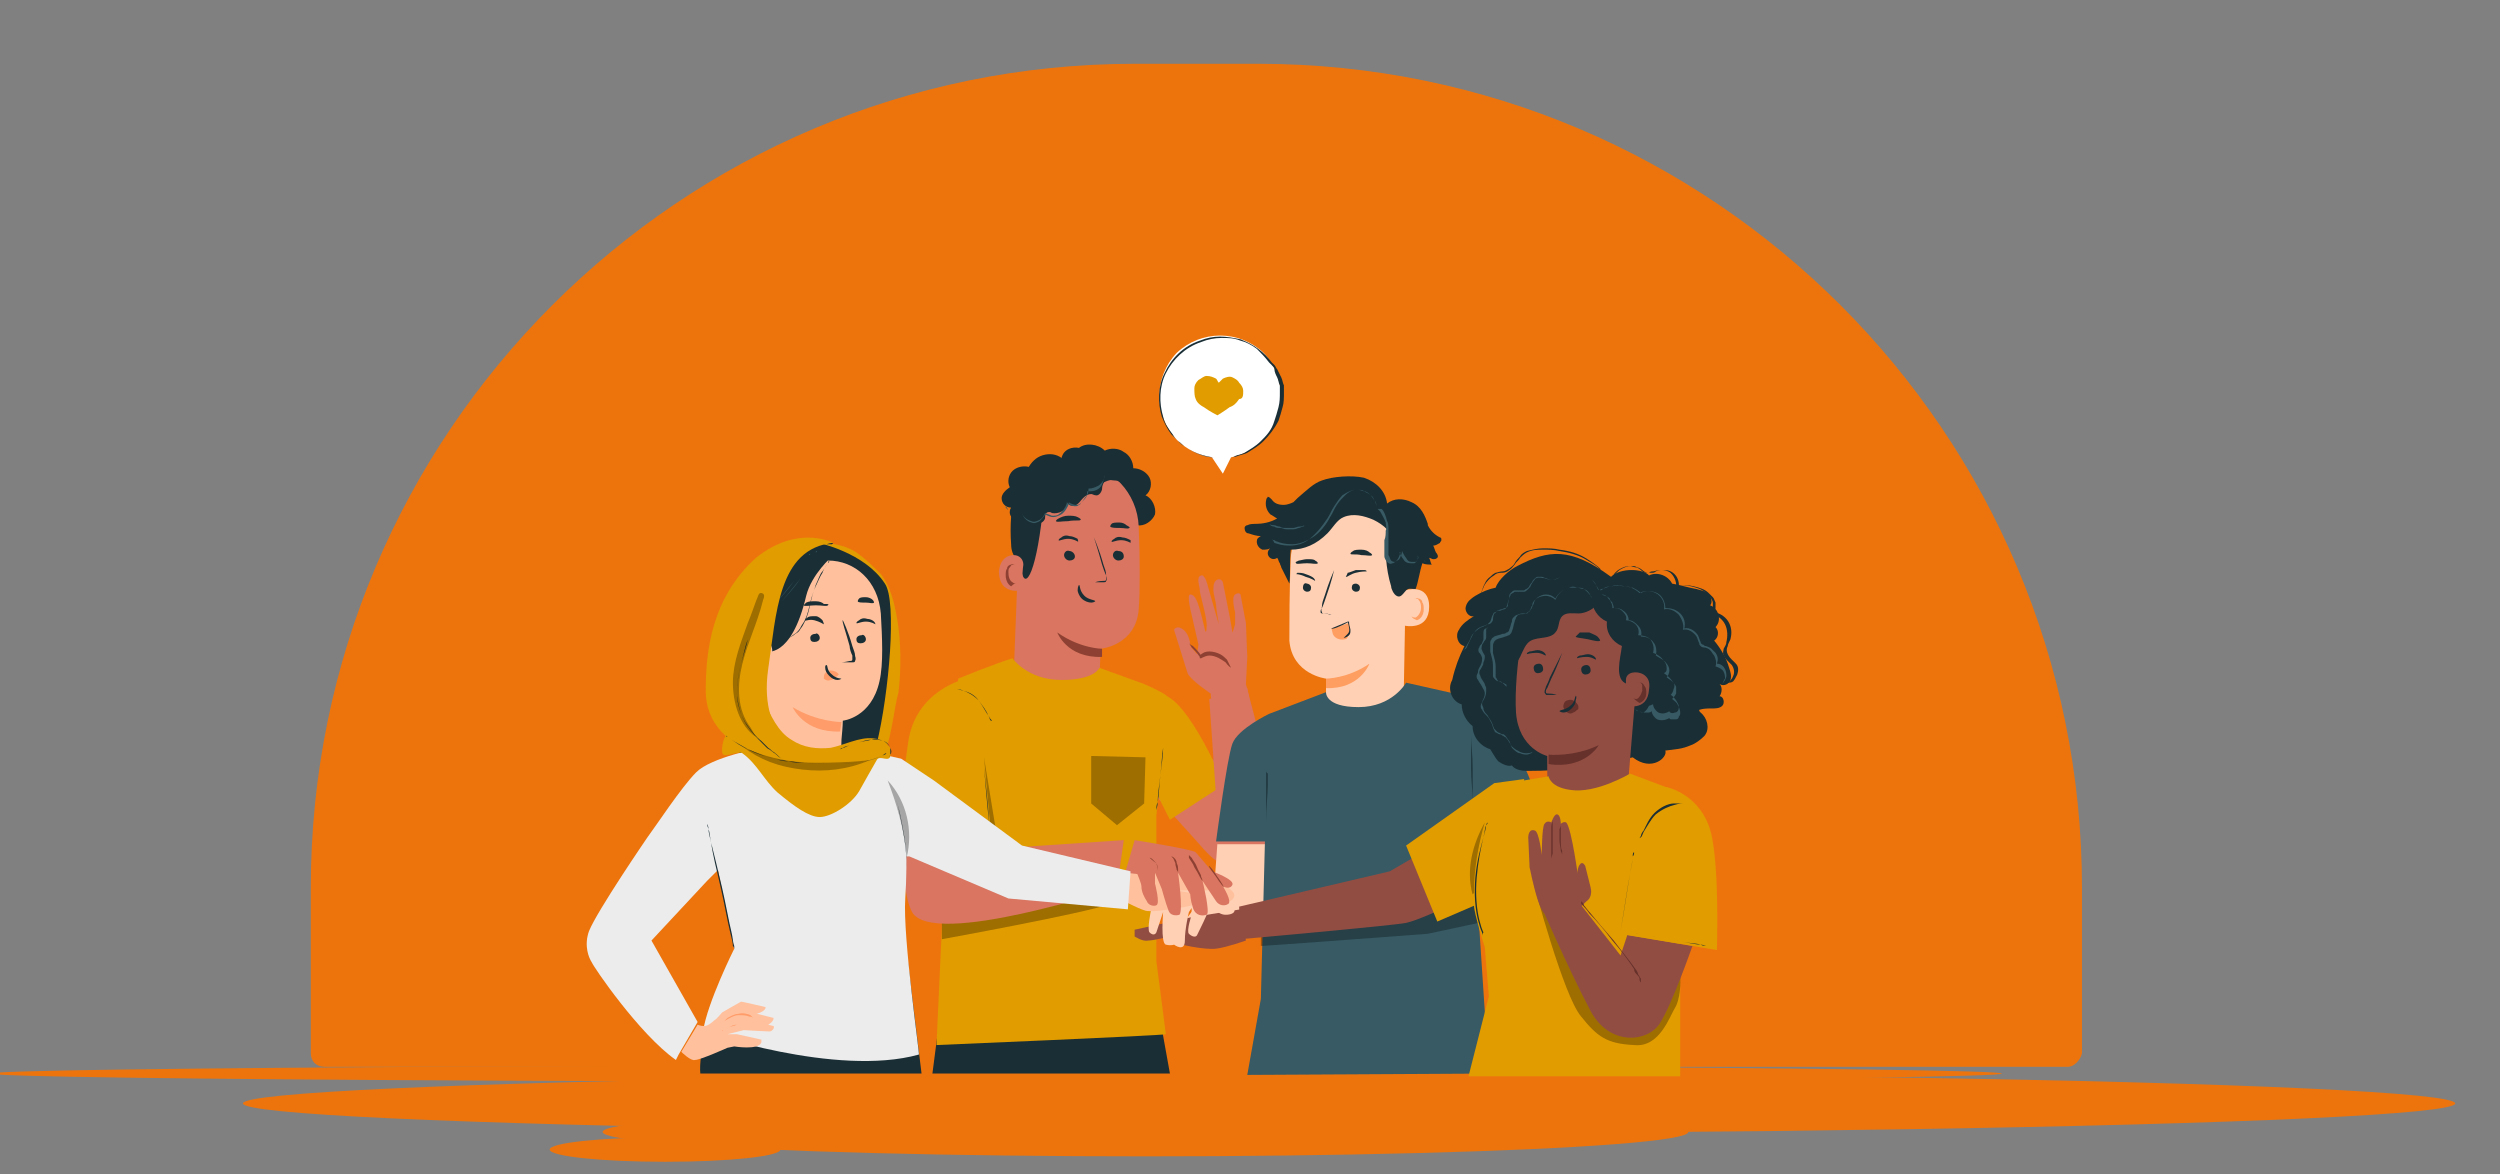 <?xml version="1.0" encoding="utf-8"?>
<!-- Generator: Adobe Illustrator 25.4.1, SVG Export Plug-In . SVG Version: 6.00 Build 0)  -->
<svg version="1.1" id="Layer_1" xmlns:v="https://vecta.io/nano"
	 xmlns="http://www.w3.org/2000/svg" xmlns:xlink="http://www.w3.org/1999/xlink" x="0px" y="0px" viewBox="0 0 184.2 86.5"
	 style="enable-background:new 0 0 184.2 86.5;" xml:space="preserve">
<rect x="0" y="0" width="184.2" height="86.5" fill="#808080" stroke="none"/>
<style type="text/css">
	.st0{fill:#ED740C;}
	.st1{fill:#FFFFFF;}
	.st2{fill:#1A2E35;}
	.st3{fill:#E19C00;}
	.st4{fill:#D97560;}
	.st5{fill:#8E4132;}
	.st6{fill:#375A64;}
	.st7{opacity:0.3;}
	.st8{fill:#FFD0B4;}
	.st9{fill:#FF9E61;}
	.st10{fill:#924D42;}
	.st11{fill:#FFC19D;}
	.st12{fill:#66312B;}
	.st13{fill:#FF9C6A;}
	.st14{fill:#ECECEC;}
</style>
<g>
	<path class="st0" d="M152.4,78.6H23.9c-0.6,0-1-0.4-1-1V65.4c0-33.5,27.2-60.7,60.7-60.7h9.1c33.5,0,60.7,27.2,60.7,60.7v12.2
		C153.3,78.1,152.8,78.6,152.4,78.6L152.4,78.6z"/>
	<ellipse class="st0" cx="73.4" cy="79.1" rx="74.1" ry="0.6"/>
	<ellipse class="st0" cx="99.4" cy="81.3" rx="81.5" ry="2.2"/>
	<ellipse class="st0" cx="84.4" cy="83.4" rx="40" ry="1.8"/>
	<ellipse class="st0" cx="49" cy="84.7" rx="8.5" ry="0.9"/>
</g>
<g>
	<g>
		<g>
			<path class="st1" d="M90.7,33.7c0.9-0.2,1.7-0.6,2.4-1.3c1.7-1.8,1.7-4.6,0-6.4c-1.8-1.7-4.6-1.7-6.4,0c-1.7,1.8-1.7,4.6,0,6.4
				c0.7,0.7,1.7,1.2,2.6,1.3l0.8,1.2L90.7,33.7z"/>
		</g>
		<g>
			<g>
				<path class="st2" d="M90.7,33.7C90.7,33.7,90.7,33.7,90.7,33.7c-0.1,0.1-0.1,0.2-0.1,0.3c-0.1,0.2-0.2,0.5-0.4,0.9l0,0l0,0
					c-0.2-0.3-0.5-0.7-0.8-1.2l0,0c-0.7-0.1-1.4-0.3-2.1-0.8c-0.2-0.1-0.3-0.3-0.5-0.4c-0.2-0.2-0.3-0.3-0.5-0.5
					c-0.3-0.4-0.5-0.8-0.7-1.3c-0.3-1-0.3-2.2,0.2-3.2c0.5-1.1,1.4-2,2.6-2.4c0.5-0.2,1-0.3,1.5-0.3c0.5,0,1,0.1,1.5,0.2
					c0.5,0.2,0.9,0.4,1.3,0.7c0.4,0.3,0.7,0.6,1,1l0.1,0.1c0,0,0.1,0.1,0.1,0.1c0.1,0.1,0.1,0.2,0.2,0.3c0.1,0.2,0.2,0.4,0.3,0.6
					c0.1,0.2,0.1,0.4,0.2,0.6c0,0.1,0,0.2,0,0.3l0,0.1l0,0.1c0,0.4,0,0.8-0.1,1.1c-0.1,0.4-0.2,0.7-0.3,1c-0.3,0.6-0.7,1.1-1.1,1.5
					c-0.4,0.4-0.8,0.6-1.1,0.8c-0.3,0.2-0.6,0.2-0.8,0.3C90.9,33.7,90.8,33.7,90.7,33.7C90.7,33.7,90.7,33.7,90.7,33.7
					C90.7,33.7,90.7,33.7,90.7,33.7c0.1,0,0.2,0,0.3-0.1c0.2-0.1,0.5-0.1,0.8-0.3c0.3-0.2,0.7-0.4,1.1-0.8c0.4-0.4,0.8-0.8,1-1.5
					c0.1-0.3,0.2-0.6,0.3-1c0.1-0.4,0.1-0.7,0.1-1.1l0-0.1l0-0.1c0-0.1,0-0.2,0-0.3c-0.1-0.2-0.1-0.4-0.2-0.6
					c-0.1-0.2-0.2-0.4-0.2-0.6c0-0.1-0.1-0.2-0.2-0.3c0,0-0.1-0.1-0.1-0.1l-0.1-0.1c-0.3-0.4-0.6-0.7-0.9-1
					c-0.4-0.3-0.8-0.5-1.2-0.6c-0.5-0.2-0.9-0.2-1.4-0.2c-0.5,0-1,0.1-1.5,0.3c-1.2,0.4-2.1,1.3-2.6,2.3c-0.5,1-0.5,2.2-0.2,3.2
					c0.1,0.5,0.4,0.9,0.7,1.3c0.1,0.2,0.3,0.4,0.4,0.5c0.2,0.2,0.3,0.3,0.5,0.4c0.7,0.5,1.5,0.8,2.1,0.8l0,0l0,0
					c0.3,0.5,0.6,0.9,0.8,1.2l0,0c0.2-0.4,0.3-0.7,0.4-0.9C90.6,33.9,90.6,33.8,90.7,33.7C90.6,33.7,90.7,33.7,90.7,33.7z"/>
			</g>
		</g>
	</g>
	<g>
		<g>
			<g>
				<path class="st3" d="M91.6,28.8c0-0.2-0.1-0.4-0.3-0.6c-0.1-0.2-0.3-0.3-0.5-0.4c-0.2-0.1-0.5,0-0.7,0.1
					c-0.1,0.1-0.2,0.2-0.3,0.3c-0.1-0.1-0.1-0.2-0.2-0.3c-0.2-0.1-0.4-0.2-0.7-0.2c-0.2,0-0.4,0.2-0.6,0.3c-0.2,0.2-0.3,0.4-0.3,0.6
					c0,0.3,0,0.6,0.1,0.8c0.1,0.3,0.4,0.5,0.6,0.6c0.4,0.3,1,0.6,1,0.6s0.5-0.3,0.9-0.6c0.3-0.1,0.5-0.3,0.7-0.6
					C91.6,29.4,91.6,29.1,91.6,28.8z"/>
			</g>
		</g>
	</g>
</g>
<g>
	<polygon class="st2" points="68.7,79.1 69.4,73.7 85.1,73 86.2,79.1 	"/>
	<path class="st4" d="M83.4,56.7l4.7,5.2c0.8,0.9,1.3,1.6,2.5,2c0.8,0.2,2.4,0.3,2.8-0.2c0.6-0.7,0.9-1.9,0.1-3.5
		c-0.5-1-5.1-5.1-5.1-5.1L83.4,56.7"/>
	<path class="st3" d="M84.9,57.6c0,0.3,1.3,2.8,1.3,2.8l4-2.6c0,0-2.6-6.2-4.5-6.6L84.9,57.6z"/>
	<g>
		<g>
			<g>
				<g>
					<g>
						<g>
							<g>
								<g>
									<g>
										<path class="st4" d="M91.8,50.4l0.1-2l-0.1-2.5l-0.4-2.1c0,0-0.1-0.2-0.4,0c-0.3,0.2,0,1.3,0,1.3l0,0.9
											c0,0-0.2,0.7-0.2,0.6c0-0.1-0.2-1.2-0.2-1.2l-0.5-2.5c0,0-0.1-0.3-0.4-0.2c-0.2,0.1-0.3,0.3-0.3,0.7c0,0.4,0.2,1,0.2,1.2
											c0,0.2,0.2,1.4,0.2,1.4L89,43.2c0,0-0.2-0.9-0.5-0.8c-0.4,0.1-0.1,0.8-0.1,1.1c0,0.3,0.6,2.2,0.5,2.7
											c0,0.5-0.1,0.3-0.1,0.3s-0.2-0.9-0.4-1.6c-0.2-0.7-0.4-1.1-0.7-1.1c-0.3,0,0.1,1.5,0.1,1.5l0.5,2.2l-0.1,0.7l-0.5-0.6
											c0,0,0-0.8-0.5-1.2c-0.5-0.4-0.7,0-0.7,0l1,3.2c0.2,0.5,1.7,1.5,1.7,1.5l0.3,3.2l3.3-0.1L91.8,50.4z"/>
									</g>
								</g>
							</g>
						</g>
					</g>
				</g>
			</g>
			<g>
				<g>
					<g>
						<g>
							<path class="st5" d="M90.7,49.2c0,0-0.2-0.1-0.4-0.4c-0.3-0.2-0.7-0.5-1.2-0.5c-0.2,0-0.4,0.1-0.6,0.2l-0.1,0l0-0.1
								c-0.2-0.3-0.4-0.5-0.6-0.7c-0.1-0.2-0.2-0.3-0.2-0.3c0,0,0.1,0.1,0.3,0.2c0.2,0.2,0.4,0.4,0.6,0.7l-0.1,0
								c0.2-0.2,0.4-0.3,0.7-0.3c0.3,0,0.6,0.1,0.8,0.2c0.2,0.1,0.4,0.3,0.5,0.4C90.6,49,90.7,49.2,90.7,49.2z"/>
						</g>
					</g>
				</g>
			</g>
		</g>
		<polygon class="st4" points="89.8,61.6 89.1,51.5 91.9,50.7 94,61.6 		"/>
	</g>
	<g>
		<g>
			<g>
				<g>
					<path class="st2" d="M83.8,38.7c0.5,0.1,1.1-0.3,1.3-0.8c0.1-0.5-0.2-1.2-0.7-1.4c0.4-0.3,0.5-0.9,0.3-1.3
						c-0.2-0.4-0.7-0.7-1.2-0.7c0-0.5-0.3-1-0.7-1.2c-0.4-0.3-1-0.3-1.4-0.1c-0.5-0.5-1.4-0.6-1.9-0.2c-0.5-0.1-1,0.1-1.2,0.5
						c-0.2,0.4-0.2,1,0.1,1.3"/>
				</g>
			</g>
		</g>
		<g>
			<g>
				<g>
					<path class="st4" d="M83.9,44.9c0.1-1.2,0.1-3.8,0-6.1c-0.1-2.5-2-4.5-4.5-4.7l-0.2,0c-2.7,0-4.2,2.3-4.1,5l-0.4,10.3l1.6,1.5
						c1.5,1.3,3.8,0.9,4.7-0.8l0,0l0.1-2.3C81.2,47.8,83.7,47.5,83.9,44.9z"/>
				</g>
				<g>
					<g>
						<g>
							<g>
								<g>
									<g>
										<path class="st5" d="M81.2,47.8c0,0-1.6,0-3.3-1.2c0,0,0.7,1.9,3.3,1.8L81.2,47.8z"/>
									</g>
								</g>
							</g>
						</g>
					</g>
				</g>
				<g>
					<g>
						<g>
							<g>
								<g>
									<g>
										<g>
											<g>
												<g>
													<path class="st2" d="M82.8,41c0,0.2-0.2,0.3-0.4,0.3c-0.2,0-0.4-0.2-0.4-0.4c0-0.2,0.2-0.4,0.4-0.3
														C82.7,40.6,82.8,40.8,82.8,41z"/>
												</g>
											</g>
										</g>
									</g>
								</g>
							</g>
						</g>
					</g>
				</g>
				<g>
					<g>
						<g>
							<g>
								<g>
									<g>
										<g>
											<g>
												<g>
													<g>
														<path class="st2" d="M83.3,40c0,0-0.3-0.2-0.7-0.2c-0.4,0-0.7,0.2-0.7,0.1c0,0,0-0.1,0.2-0.2c0.1-0.1,0.3-0.2,0.6-0.1
															c0.2,0,0.4,0.1,0.6,0.2C83.3,39.9,83.3,40,83.3,40z"/>
													</g>
												</g>
											</g>
										</g>
									</g>
								</g>
							</g>
						</g>
					</g>
				</g>
				<g>
					<g>
						<g>
							<g>
								<g>
									<g>
										<g>
											<g>
												<g>
													<path class="st2" d="M79.2,41c0,0.2-0.2,0.3-0.4,0.3c-0.2,0-0.4-0.2-0.4-0.4c0-0.2,0.2-0.4,0.4-0.3
														C79,40.6,79.2,40.8,79.2,41z"/>
												</g>
											</g>
										</g>
									</g>
								</g>
							</g>
						</g>
					</g>
				</g>
				<g>
					<g>
						<g>
							<g>
								<g>
									<g>
										<g>
											<g>
												<g>
													<g>
														<path class="st2" d="M79.4,39.9c0,0-0.3-0.2-0.7-0.2c-0.4,0-0.7,0.2-0.7,0.1c0,0,0-0.1,0.2-0.2
															c0.1-0.1,0.3-0.2,0.6-0.1c0.2,0,0.4,0.1,0.6,0.2C79.4,39.8,79.5,39.9,79.4,39.9z"/>
													</g>
												</g>
											</g>
										</g>
									</g>
								</g>
							</g>
						</g>
					</g>
				</g>
				<g>
					<g>
						<g>
							<g>
								<g>
									<g>
										<g>
											<g>
												<g>
													<path class="st2" d="M80.7,42.9c0,0,0.2-0.1,0.6-0.1c0.1,0,0.2,0,0.2-0.1c0-0.1,0-0.2,0-0.3c-0.1-0.2-0.2-0.5-0.3-0.8
														c-0.3-1.1-0.6-2-0.6-2c0,0,0.4,0.9,0.7,2c0.1,0.3,0.2,0.5,0.2,0.8c0,0.1,0.1,0.3,0,0.4c0,0.1-0.1,0.1-0.2,0.1
														c-0.1,0-0.1,0-0.2,0C80.9,42.9,80.7,42.9,80.7,42.9z"/>
												</g>
											</g>
										</g>
									</g>
								</g>
							</g>
						</g>
					</g>
				</g>
				<g>
					<g>
						<g>
							<g>
								<g>
									<g>
										<g>
											<g>
												<g>
													<path class="st2" d="M79.5,43.1c0.1,0,0,0.4,0.4,0.8c0.3,0.3,0.8,0.3,0.8,0.4c0,0-0.1,0.1-0.3,0.1
														c-0.2,0-0.5-0.1-0.7-0.3c-0.2-0.2-0.3-0.5-0.3-0.6C79.4,43.2,79.5,43.1,79.5,43.1z"/>
												</g>
											</g>
										</g>
									</g>
								</g>
							</g>
						</g>
					</g>
				</g>
				<g>
					<g>
						<g>
							<g>
								<g>
									<path class="st2" d="M79.6,38.3c0,0.1-0.4,0-0.9,0.1c-0.5,0-0.8,0.1-0.9,0c0,0,0-0.1,0.2-0.2c0.2-0.1,0.4-0.2,0.7-0.2
										c0.3,0,0.5,0,0.7,0.1C79.6,38.2,79.7,38.3,79.6,38.3z"/>
								</g>
							</g>
						</g>
					</g>
				</g>
				<g>
					<g>
						<g>
							<g>
								<g>
									<path class="st2" d="M83.2,38.9c-0.1,0.1-0.3,0-0.7,0c-0.3,0-0.6,0-0.7-0.1c0,0,0-0.1,0.1-0.2c0.1-0.1,0.3-0.1,0.6-0.1
										c0.2,0,0.4,0.1,0.5,0.2C83.2,38.8,83.3,38.9,83.2,38.9z"/>
								</g>
							</g>
						</g>
					</g>
				</g>
				<g>
					<g>
						<g>
							<g>
								<path class="st2" d="M83.8,37.6c0,0-0.6-1.6-1.3-2.1c-0.9-0.5-1.4,0.5-2.3,0.2c-0.9-0.3-1.7-0.8-2.7-0.2
									c-1,0.7-0.6,1.3-0.7,2.4c-0.5,4.6-1.4,5.9-1.6,3.7c0-0.2-0.7-0.5-0.7-1.5c-0.1-1.3,0-2.9,0.3-3.8c0.3-0.8,0.8-1.3,1.6-1.8
									c1.3-0.9,3-0.8,4.2-0.6C81.8,34.1,84,35.6,83.8,37.6z"/>
							</g>
						</g>
					</g>
				</g>
				<g>
					<g>
						<g>
							<g>
								<path class="st4" d="M75.4,41.6c0-0.4-0.3-0.7-0.7-0.7c-0.5,0-1,0.3-1.1,1.2c0,1.8,1.7,1.4,1.7,1.4
									C75.3,43.5,75.3,42.3,75.4,41.6z"/>
							</g>
						</g>
					</g>
				</g>
				<g>
					<g>
						<g>
							<g>
								<path class="st5" d="M74.9,42.9C74.9,42.8,74.9,42.9,74.9,42.9c-0.1,0.1-0.2,0.1-0.3,0c-0.2-0.1-0.3-0.4-0.3-0.7
									c0-0.2,0-0.3,0.1-0.4c0.1-0.1,0.1-0.2,0.2-0.2c0.1,0,0.2,0,0.2,0.1c0,0,0,0.1,0,0.1c0,0,0,0,0-0.1c0,0,0-0.1-0.1-0.1
									c0,0-0.1-0.1-0.2,0c-0.1,0-0.3,0.1-0.3,0.3c-0.1,0.1-0.1,0.3-0.1,0.5c0,0.4,0.2,0.7,0.4,0.8C74.7,43,74.8,43,74.9,42.9
									C74.9,42.9,75,42.9,74.9,42.9z"/>
							</g>
						</g>
					</g>
				</g>
			</g>
			<g>
				<g>
					<g>
						<path class="st2" d="M75.6,38.2c0.2,0.2,0.4,0.3,0.7,0.4c0.3,0,0.6-0.1,0.7-0.4c0-0.1,0-0.3,0.1-0.4c0.1-0.1,0.3-0.1,0.4,0
							c0.5,0.1,1.1-0.2,1.2-0.7c0.1,0.2,0.4,0.2,0.6,0.1c0.2-0.1,0.3-0.3,0.5-0.5c0.2-0.2,0.4-0.3,0.6-0.3c0.1,0,0.2,0.1,0.4,0.1
							c0.2,0,0.4-0.3,0.4-0.5c0-0.2,0.1-0.5,0.3-0.6c0.2-0.1,0.4,0,0.6,0c0.2,0,0.5,0,0.6-0.2c0-0.1,0-0.2-0.1-0.3
							c-0.2-0.4-0.8-0.7-1.3-0.5c-0.1-0.6-0.7-1.1-1.3-1.2c-0.6-0.1-1.2,0.2-1.6,0.7c-0.4-0.4-0.9-0.5-1.4-0.4
							c-0.5,0.1-0.9,0.4-1.2,0.9c-0.4-0.1-0.9,0-1.2,0.3c-0.3,0.3-0.4,0.8-0.2,1.2c-0.3,0.2-0.6,0.5-0.6,0.8c0,0.4,0.3,0.7,0.7,0.7
							c-0.2,0.3-0.1,0.7,0.2,0.8C75.1,38.5,75.5,38.4,75.6,38.2"/>
					</g>
				</g>
			</g>
			<g>
				<g>
					<g>
						<g>
							<path class="st6" d="M81.4,35C81.4,35,81.4,35,81.4,35c0,0.1,0,0.1,0,0.1c0,0.1-0.1,0.2-0.1,0.3c-0.1,0.1-0.2,0.3-0.4,0.4
								c-0.2,0.1-0.4,0.2-0.7,0.2l0,0c0,0.2,0,0.3-0.1,0.5c-0.1,0.2-0.2,0.3-0.3,0.4c-0.1,0.1-0.1,0.1-0.2,0.2
								c-0.1,0.1-0.2,0.1-0.3,0.1c-0.2,0-0.4-0.1-0.6-0.2l0.1,0c-0.1,0.3-0.3,0.7-0.6,0.9c-0.2,0.1-0.4,0.2-0.6,0.2
								c-0.2,0-0.4-0.1-0.6-0.2l0,0c-0.1,0.2-0.3,0.4-0.4,0.5c-0.2,0.1-0.4,0.2-0.6,0.1c-0.4-0.1-0.7-0.5-0.7-0.8l0,0
								c-0.2,0.1-0.4,0.1-0.6,0.1c-0.2,0-0.3-0.1-0.4-0.2c-0.1-0.1-0.2-0.2-0.2-0.2c0-0.1,0-0.1,0-0.1c0,0,0.1,0.1,0.2,0.3
								c0.1,0.1,0.2,0.2,0.4,0.2c0.2,0,0.4,0,0.6-0.1l0,0l0,0c0,0.3,0.3,0.6,0.7,0.7c0.2,0.1,0.4,0,0.6-0.1c0.2-0.1,0.3-0.3,0.4-0.5
								l0,0l0,0c0.2,0.1,0.3,0.1,0.5,0.2c0.2,0,0.4,0,0.5-0.1c0.3-0.2,0.5-0.5,0.6-0.8l0-0.1l0.1,0.1c0.1,0.1,0.3,0.2,0.5,0.2
								c0.1,0,0.2,0,0.3-0.1c0.1,0,0.1-0.1,0.2-0.2c0.1-0.1,0.2-0.3,0.3-0.4c0.1-0.1,0.1-0.3,0.1-0.4l0,0l0,0c0.3,0,0.5,0,0.7-0.1
								c0.2-0.1,0.3-0.2,0.4-0.4C81.4,35.2,81.4,35,81.4,35z"/>
						</g>
					</g>
				</g>
			</g>
		</g>
	</g>
	<g>
		<g>
			<path class="st3" d="M85.2,60.1l0.2-1.9l0.6-6.9c-0.3-0.3-1.7-0.9-1.7-0.9l-3.3-1.2c0,0-0.3,0.9-2.8,0.9c-2.5,0-3.6-1.6-3.6-1.6
				c-1.3,0.4-4,1.5-4,1.5l-0.9,8.9l0,2.9L69,77c0,0,16.7-0.7,16.9-0.8l-0.7-5.4L85.2,60.1z"/>
			<polygon class="st7" points="80.4,55.7 80.4,59.2 82.3,60.8 84.3,59.2 84.4,55.8 			"/>
		</g>
	</g>
	<path class="st7" d="M69.4,68l0,1.2c0,0,10.5-1.9,12.4-2.6c2.3-0.9,3.5-1.7,3.5-1.7l0-1L69.4,68z"/>
	<path class="st4" d="M70.1,50.9c0,0-2.4,0.4-2.9,3.4c-0.3,2-1.3,10.5,0,12.9c1.5,2.7,15.1-1.8,15.1-1.8l0.5-3.5l-10.5,0.7l-1.3-7.3
		L70.1,50.9z"/>
	<path class="st3" d="M66.3,61.1H73L71.2,50c0,0-3.8,0.8-4.3,4.8C66.3,58.8,66.3,61.1,66.3,61.1z"/>
	<g>
		<path class="st2" d="M67.2,61.1C67.2,61.1,67.2,61.1,67.2,61.1c0.1,0,0.1,0,0.1,0c0.1,0,0.2,0,0.3,0c0.3,0,0.7,0,1.2,0
			c1.1,0,2.5,0,4.1,0l0,0c0-0.1,0-0.2,0-0.3c-0.1-1.7-0.3-3.2-0.4-4.3c0-0.5-0.1-1-0.1-1.3c0-0.1,0-0.3,0-0.4c0,0,0-0.1,0-0.1
			c0,0,0,0,0,0c0,0,0,0,0,0c0,0,0,0.1,0,0.1c0,0.1,0,0.2,0,0.4c0,0.3,0.1,0.8,0.1,1.3c0.1,1.1,0.2,2.6,0.4,4.3c0,0.1,0,0.2,0,0.3
			l0,0l0,0c-1.6,0-3.1,0-4.1,0c-0.5,0-0.9,0-1.2,0c-0.1,0-0.3,0-0.3,0C67.2,61.1,67.2,61.1,67.2,61.1C67.2,61.1,67.2,61.1,67.2,61.1
			z"/>
	</g>
	<g>
		<path class="st2" d="M85.7,54.3c0,0,0,0.1,0,0.2c0,0.1,0,0.4,0,0.6c0,0.5-0.1,1.2-0.2,2c-0.1,0.8-0.2,1.5-0.2,2
			c0,0.3-0.1,0.5-0.1,0.6c0,0.1,0,0.2,0,0.2c0,0,0-0.1,0-0.2c0-0.2,0-0.4,0.1-0.6c0.1-0.5,0.1-1.2,0.2-2c0.1-0.8,0.1-1.5,0.2-2
			c0-0.3,0-0.5,0-0.6C85.7,54.4,85.7,54.3,85.7,54.3z"/>
	</g>
	<g>
		<path class="st2" d="M73.1,53.1c0,0,0,0-0.1-0.1c-0.1-0.1-0.1-0.2-0.2-0.3c-0.2-0.3-0.4-0.7-0.7-1.1c-0.3-0.4-0.7-0.6-1.1-0.7
			c-0.3-0.1-0.5-0.1-0.5-0.1c0,0,0.1,0,0.1,0c0.1,0,0.2,0,0.4,0.1c0.3,0.1,0.7,0.3,1.1,0.7c0.3,0.4,0.6,0.8,0.7,1.1
			c0.1,0.1,0.1,0.3,0.2,0.4C73.1,53.1,73.1,53.1,73.1,53.1z"/>
	</g>
	<path class="st7" d="M72.2,61.6c0-0.1,1.2-0.3,1.2-0.3l-0.9-5.5l0.5,5.4h-0.9L72.2,61.6z"/>
</g>
<g>
	<path class="st8" d="M89.7,62.1l-0.2,2.8l-0.9,1.2l-2.3,3.1l2.8,0.2c0,0,3.3-0.8,3.8-1.8c0.5-1,0.5-5.4,0.5-5.4H89.7z"/>
	<g>
		<g>
			<g>
				<g>
					<path class="st8" d="M103.4,52.6l0.2-11c0.1-2.6-1.2-4.9-3.8-4.9l-0.2,0c-2.4,0.1-4.4,2.1-4.5,4.5c-0.1,2.3-0.1,4.8-0.1,6
						c0.2,2.5,2.7,2.8,2.7,2.8c0,0.1,0,0.7,0,1.5l0,1.2L103.4,52.6z"/>
				</g>
			</g>
		</g>
		<g>
			<g>
				<g>
					<path class="st9" d="M97.7,50c0,0,1.6,0,3.2-1.1c0,0-0.7,1.9-3.2,1.8L97.7,50z"/>
				</g>
			</g>
		</g>
		<g>
			<g>
				<g>
					<path class="st2" d="M99.2,42.5c0.1,0,0.3-0.2,0.7-0.3c0.4-0.1,0.7-0.1,0.8-0.1c0,0,0-0.1-0.2-0.1c-0.1,0-0.4,0-0.6,0
						c-0.3,0.1-0.5,0.2-0.6,0.2C99.2,42.5,99.1,42.5,99.2,42.5z"/>
				</g>
			</g>
		</g>
		<g>
			<g>
				<g>
					<path class="st2" d="M99.6,43.3c0,0.2,0.2,0.3,0.3,0.3c0.2,0,0.3-0.1,0.3-0.3c0-0.2-0.2-0.3-0.3-0.3
						C99.7,43,99.6,43.1,99.6,43.3z"/>
				</g>
			</g>
		</g>
		<g>
			<g>
				<g>
					<path class="st2" d="M98.1,45.3c0,0-0.2-0.1-0.6-0.1c-0.1,0-0.2,0-0.2-0.1c0-0.1,0-0.2,0.1-0.3c0.1-0.2,0.2-0.5,0.3-0.8
						c0.4-1.1,0.6-2,0.6-2c0,0-0.4,0.9-0.7,1.9c-0.1,0.3-0.2,0.5-0.2,0.8c0,0.1-0.1,0.2,0,0.4c0,0.1,0.1,0.1,0.2,0.1
						c0.1,0,0.1,0,0.2,0C97.9,45.3,98.1,45.3,98.1,45.3z"/>
				</g>
			</g>
		</g>
		<g>
			<g>
				<g>
					<path class="st2" d="M99.5,40.8c0,0.1,0.4,0,0.8,0.1c0.4,0,0.7,0.1,0.8,0c0,0,0-0.1-0.2-0.2c-0.1-0.1-0.3-0.2-0.6-0.2
						c-0.2,0-0.5,0-0.6,0.1C99.5,40.7,99.5,40.8,99.5,40.8z"/>
				</g>
			</g>
		</g>
		<g>
			<g>
				<g>
					<path class="st2" d="M95.5,41.5c0,0.1,0.4,0,0.8,0c0.4,0,0.7,0.1,0.8,0c0,0,0-0.1-0.2-0.2c-0.1-0.1-0.3-0.1-0.6-0.1
						c-0.2,0-0.5,0.1-0.6,0.1C95.5,41.4,95.4,41.4,95.5,41.5z"/>
				</g>
			</g>
		</g>
		<g>
			<g>
				<g>
					<path class="st8" d="M103.5,43.5c0,0,1.8-0.6,1.8,1.2c0,1.8-1.8,1.4-1.8,1.4C103.4,46.1,103.5,43.5,103.5,43.5z"/>
				</g>
			</g>
		</g>
		<g>
			<g>
				<g>
					<path class="st9" d="M104,45.4C104,45.4,104,45.5,104,45.4c0.1,0.1,0.2,0.1,0.3,0.1c0.2-0.1,0.4-0.4,0.4-0.7
						c0-0.2,0-0.3-0.1-0.5c-0.1-0.1-0.1-0.2-0.2-0.2c-0.1,0-0.2,0-0.2,0.1c0,0.1,0,0.1,0,0.1c0,0,0,0,0-0.1c0,0,0-0.1,0.1-0.1
						c0,0,0.1-0.1,0.2,0c0.1,0,0.3,0.1,0.3,0.3c0.1,0.1,0.1,0.3,0.1,0.5c0,0.4-0.2,0.7-0.5,0.8C104.2,45.6,104.1,45.6,104,45.4
						C104,45.5,104,45.4,104,45.4z"/>
				</g>
			</g>
		</g>
		<g>
			<g>
				<g>
					<path class="st2" d="M95.5,42.3c0,0,0.3,0,0.7,0.2c0.4,0.1,0.7,0.3,0.7,0.3c0,0,0-0.1-0.1-0.2c-0.1-0.1-0.3-0.2-0.6-0.3
						c-0.2-0.1-0.5-0.1-0.6-0.1C95.5,42.3,95.5,42.3,95.5,42.3z"/>
				</g>
			</g>
		</g>
		<g>
			<g>
				<g>
					<path class="st2" d="M96,43.3c0,0.2,0.2,0.3,0.3,0.3c0.2,0,0.3-0.1,0.3-0.3c0-0.2-0.2-0.3-0.3-0.3C96.1,42.9,96,43.1,96,43.3z"
						/>
				</g>
			</g>
		</g>
		<g>
			<g>
				<g>
					<path class="st2" d="M91.7,38.9c0-0.1,0.1-0.2,0.2-0.2c0.2-0.1,0.4-0.1,0.6-0.1c0.5,0,1.1-0.1,1.6-0.4
						c-0.2-0.1-0.3-0.2-0.5-0.3c-0.3-0.3-0.4-0.7-0.3-1.1c0-0.1,0.1-0.1,0.1-0.2c0.1,0,0.2,0.1,0.3,0.2c0.2,0.3,0.5,0.4,0.9,0.4
						c0.2,0,0.5-0.1,0.7-0.2c0,0,0,0,0,0c0.1-0.1,0.2-0.2,0.3-0.3c0,0,0,0,0,0l0,0c0.7-0.6,1.2-1.1,1.8-1.3c0.8-0.3,2.2-0.4,3.1-0.2
						c0.9,0.3,1.6,1,1.7,1.9c0.5-0.4,1.2-0.4,1.8-0.1l0,0c0.7,0.3,1,1,1.2,1.6c0,0,0,0.1,0,0.1c0.2,0.4,0.5,0.7,0.9,0.9
						c0.1,0,0.1,0.1,0.1,0.2c0,0.1-0.1,0.1-0.1,0.2c-0.2,0.1-0.3,0.2-0.5,0.2c0.1,0.2,0.1,0.3,0.2,0.5c0.1,0.1,0.2,0.3,0.1,0.4
						c-0.1,0.1-0.2,0.1-0.3,0.1c-0.1,0-0.2-0.1-0.3-0.1c0.1,0.2,0.1,0.4,0.2,0.5c-0.2,0-0.5,0-0.7-0.1c-0.2,0.6-0.3,1.4-0.5,1.9
						c-0.3,0-0.5-0.1-0.7,0.1c-0.2,0.2-0.4,0.6-0.7,0.4c-0.2-0.1-0.4-0.5-0.4-0.7c-0.4-1.3-0.5-2.8-0.3-4.2c-0.3-0.3-0.6-0.5-1-0.7
						l0,0c-0.7-0.3-1.5-0.5-2.2-0.2c-0.5,0.2-0.8,0.8-1.2,1.2c-0.8,0.8-1.7,1.2-2.7,1.2C95,41.4,95.1,42.3,95,43l-0.6-1.2l0,0
						c0-0.1-0.1-0.2-0.1-0.3l0,0l0,0c-0.1-0.1-0.1-0.3-0.2-0.4c0,0,0,0,0,0c-0.4,0.3-0.9-0.2-0.6-0.6c0.1-0.1,0.1-0.2,0.2-0.2
						c-0.2,0.2-0.4,0.2-0.7,0.2c-0.2-0.1-0.4-0.3-0.4-0.6c0-0.2,0.1-0.3,0.3-0.4c-0.3,0-0.6-0.1-0.9-0.2
						C91.8,39.3,91.7,39.1,91.7,38.9z"/>
				</g>
			</g>
		</g>
		<g>
			<g>
				<g>
					<path class="st6" d="M101.5,37.5c0,0,0.1,0.1,0.2,0.2c0.1,0.2,0.3,0.5,0.4,0.8c0,0.2,0.1,0.4,0,0.6c0,0.2,0,0.5-0.1,0.7
						c0,0.3,0,0.5,0,0.8c0,0.1,0,0.3,0,0.4c0,0.1,0.1,0.3,0.2,0.4c0.1,0.1,0.2,0.2,0.4,0.1c0.1,0,0.2-0.1,0.3-0.2
						c0.2-0.2,0.2-0.4,0.3-0.6l-0.1,0c0.1,0.2,0.2,0.4,0.3,0.5c0.1,0.2,0.3,0.3,0.5,0.3c0.1,0,0.2,0,0.3,0c0.1,0,0.1-0.1,0.2-0.2
						c0-0.1,0.1-0.1,0.1-0.2c0-0.1,0-0.1-0.1-0.2l0,0c0.2,0.2,0.4,0.3,0.5,0.4c0.1,0,0.1,0.1,0.2,0.1c0,0,0.1,0,0.1,0c0,0,0,0-0.1,0
						c0,0-0.1,0-0.2-0.1c-0.1-0.1-0.3-0.2-0.5-0.4l0,0c0.1,0.1,0.1,0.2,0,0.4c0,0.1-0.1,0.1-0.2,0.1c-0.1,0-0.2,0-0.2,0
						c-0.2,0-0.3-0.1-0.4-0.3c-0.1-0.1-0.2-0.3-0.3-0.5l0-0.1l0,0.1c0,0.2-0.1,0.4-0.2,0.6c-0.1,0.1-0.2,0.1-0.3,0.2
						c-0.1,0-0.2,0-0.3-0.1c-0.1-0.1-0.1-0.3-0.2-0.4c0-0.1,0-0.3,0-0.4c0-0.3,0-0.6,0-0.8c0-0.3,0-0.5,0-0.7c0-0.2,0-0.5-0.1-0.6
						c-0.1-0.4-0.2-0.7-0.4-0.9C101.6,37.5,101.5,37.5,101.5,37.5z"/>
				</g>
			</g>
		</g>
		<g>
			<g>
				<g>
					<path class="st6" d="M93.7,39.7C93.7,39.7,93.7,39.7,93.7,39.7C93.7,39.7,93.7,39.8,93.7,39.7c0.1,0.1,0.1,0.1,0.2,0.1
						c0,0,0.1,0.1,0.2,0.1c0.2,0.1,0.6,0.2,1.1,0.2c0.5,0,1-0.2,1.5-0.5c0.5-0.3,1-0.9,1.3-1.5c0.2-0.3,0.3-0.6,0.5-0.9
						c0.2-0.3,0.4-0.5,0.6-0.7c0.2-0.2,0.5-0.4,0.7-0.4c0.1,0,0.3,0,0.4,0c0.1,0,0.2,0,0.3,0.1c0.2,0.1,0.4,0.2,0.5,0.3
						c0.1,0.1,0.2,0.3,0.3,0.4c0.1,0.2,0.1,0.4,0.1,0.4c0,0,0,0,0,0c0,0,0,0,0-0.1c0-0.1,0-0.2-0.1-0.3c-0.1-0.1-0.1-0.3-0.3-0.4
						c-0.1-0.1-0.3-0.3-0.5-0.3c-0.1,0-0.2-0.1-0.4-0.1c-0.1,0-0.3,0-0.4,0c-0.3,0.1-0.5,0.2-0.8,0.4c-0.2,0.2-0.4,0.5-0.6,0.8
						c-0.2,0.3-0.3,0.6-0.5,0.9c-0.4,0.6-0.8,1.1-1.3,1.5c-0.5,0.4-1,0.5-1.5,0.5c-0.5,0-0.8-0.1-1.1-0.2
						C93.8,39.8,93.7,39.7,93.7,39.7z"/>
				</g>
			</g>
		</g>
		<g>
			<g>
				<g>
					<path class="st6" d="M93.5,38.6C93.5,38.6,93.5,38.6,93.5,38.6c0.1,0.1,0.2,0.2,0.4,0.2c0.1,0.1,0.3,0.1,0.4,0.1
						c0.2,0,0.3,0.1,0.5,0.1c0.2,0,0.4,0,0.5,0c0.2,0,0.3-0.1,0.4-0.1c0.1,0,0.2-0.1,0.3-0.1c0.1,0,0.1-0.1,0.1-0.1
						c0,0-0.1,0.1-0.4,0.1c-0.1,0-0.3,0.1-0.4,0.1c-0.2,0-0.3,0-0.5,0c-0.2,0-0.4,0-0.5-0.1c-0.2,0-0.3-0.1-0.4-0.1
						C93.6,38.7,93.5,38.6,93.5,38.6z"/>
				</g>
			</g>
		</g>
		<g>
			<g>
				<g>
					<path class="st9" d="M99.4,45.9c0,0-0.9,0.3-1.3,0.4l0.1,0.4c0.1,0.3,0.5,0.5,0.9,0.4c0.1,0,0.2-0.1,0.2-0.2
						c0.1-0.1,0.2-0.3,0.1-0.4C99.5,46.3,99.4,46.1,99.4,45.9z"/>
				</g>
			</g>
		</g>
		<g>
			<g>
				<g>
					<g>
						<path class="st2" d="M98.1,46.3c0,0,0.5-0.2,1.2-0.5l0.1,0l0,0.1c0,0,0,0,0,0c0,0.2,0.1,0.4,0.1,0.5c0,0.2,0,0.3-0.1,0.4
							c-0.2,0.2-0.4,0.2-0.4,0.2c0,0,0.1-0.1,0.3-0.3c0.2-0.2,0.1-0.5,0-0.9c0,0,0,0,0,0l0.1,0C98.7,46.2,98.1,46.4,98.1,46.3z"/>
					</g>
				</g>
			</g>
		</g>
	</g>
	<g>
		<g>
			<g>
				<path class="st6" d="M91.9,79.2l17.8-0.1l-1-15.2l-0.1-4.5l-1-8.2l-4-0.9c0,0-1,1.8-3.5,1.8c-2.5,0-2.4-1.1-2.4-1.1l-4.2,1.6
					c0,0-2.3,1.1-2.7,2.2c-0.4,1.1-1.2,7.2-1.2,7.2l3.6,0l-0.3,11.6L91.9,79.2z"/>
			</g>
		</g>
	</g>
	<g>
		<path class="st2" d="M93.3,56.7C93.3,56.7,93.3,56.7,93.3,56.7c0,0.1,0,0.2,0,0.3c0,0.2,0,0.5,0,0.8c0,0.7,0,1.7,0,2.8
			c0,1.1-0.1,2.1-0.1,2.8c0,0.3,0,0.6,0,0.8c0,0.1,0,0.2,0,0.2c0,0.1,0,0.1,0,0.1c0,0,0,0,0-0.1c0-0.1,0-0.1,0-0.2
			c0-0.2,0-0.5,0-0.8c0-0.7,0.1-1.7,0.1-2.8c0-1.1,0.1-2.1,0.1-2.8c0-0.4,0-0.6,0-0.8C93.3,56.9,93.3,56.9,93.3,56.7
			C93.3,56.7,93.3,56.7,93.3,56.7z"/>
	</g>
	<path class="st6" d="M107.5,51.4c0,0,1.8,0.2,2.8,1.4c0.9,1.2,2.6,4.8,2.5,4.9c0,0.1-4,2.7-4,2.7l-1-1.8L107.5,51.4z"/>
	<g>
		<path class="st2" d="M108.4,53.2C108.4,53.2,108.4,53.2,108.4,53.2c0,0.1,0,0.2,0,0.3c0,0.2,0,0.4,0,0.7c0,0.6,0.1,1.5,0.1,2.4
			c0,0.9,0,1.8,0,2.4c0,0.3,0,0.5,0,0.7c0,0.1,0,0.1,0,0.2c0,0,0,0.1,0,0.1c0,0,0,0,0-0.1c0-0.1,0-0.1,0-0.2c0-0.2,0-0.4,0-0.7
			c0-0.6-0.1-1.5-0.1-2.4c0-0.9,0-1.8,0-2.4c0-0.3,0-0.5,0-0.7C108.4,53.4,108.4,53.3,108.4,53.2C108.4,53.2,108.4,53.2,108.4,53.2z
			"/>
	</g>
</g>
<g>
	<g>
		<path class="st10" d="M83.6,69c0,0,0.6,0.4,1,0.3c0.4,0,1.6-0.3,1.6-0.3s0,0.1,0.3,0.4c0.3,0.2,2.3,0.6,3.1,0.5s2.2-0.6,2.2-0.6
			l-0.4-2.3l-3.7,0.6l-4.1,0.9v0.3V69z"/>
		<path class="st8" d="M84.8,67.1c0,0-0.3,1.4-0.1,1.6s0.4,0.2,0.5,0c0.1-0.3,0.4-1.2,0.4-1.2l0.1-0.3c0,0-0.2,2.3,0.2,2.4
			c0.4,0.1,0.6,0,0.6,0s0.8,0.6,0.8-0.3c0-0.9,0.3-2.1,0.3-2.1l0.2-0.3v0.5c0,0-0.4,1.2-0.2,1.4c0.2,0.2,0.5,0.3,0.6,0.1
			c0.1-0.2,0.8-1.6,1-2.2c0,0,0.5,0.7,1.1,0.7c0.5,0,0.8-0.2,0.6-0.5c-0.2-0.3-0.7-0.6-0.7-0.6l-0.7-1.6L88,64.3h-1.9L84.8,67.1z"/>
		<path class="st11" d="M82.1,66c0,0,1.6,0.9,2.3,1.1s4.6-0.5,4.5-0.8c0-0.2-0.5-0.5-0.9-0.5c-0.3,0-1.4-0.2-1.4-0.2h2.7l1.3,0.8
			c0,0,0.5-0.2,0.3-0.6c-0.1-0.2-1.1-1-1.1-1l-2.5-0.5L83,64.3L82.1,66z"/>
	</g>
	<g>
		<path class="st4" d="M83.6,61.9c0,0,4.4,0.7,4.5,0.9c0.1,0.1,1.2,1.4,1.2,1.4s1.7,0.6,1.5,1c-0.2,0.4-0.7,0.1-0.7,0.1
			s0.7,1.1,0.4,1.3c-0.3,0.2-0.7,0.1-0.9-0.2c-0.2-0.3-1-1.5-1-1.5s0.6,2.4,0.3,2.5c-0.3,0.1-0.8,0.1-1-0.5c-0.2-0.6-0.2-1-0.2-1
			l-0.9-1.6c0,0,0.4,2.8,0.1,3.1c0,0-0.6,0.2-0.8-0.3c-0.2-0.5-0.5-1.6-0.5-1.6l-0.5-1.2l0,0.8c0,0,0.4,1.5,0.1,1.6
			c-0.2,0.1-0.6,0-0.7-0.3c-0.2-0.3-0.4-0.7-0.4-1.1c0-0.2-0.3-0.9-0.3-0.9l-0.9-0.1L83.6,61.9z"/>
		<g>
			<path class="st5" d="M89.1,63.8c0,0,0.3,0.3,0.6,0.8c0.3,0.4,0.5,0.8,0.5,0.8c0,0-0.3-0.3-0.6-0.8C89.3,64.2,89,63.8,89.1,63.8z"
				/>
		</g>
		<g>
			<path class="st5" d="M87.6,63c0,0,0.1,0.1,0.2,0.2c0.1,0.2,0.3,0.4,0.4,0.7c0.1,0.3,0.3,0.5,0.3,0.7c0.1,0.2,0.1,0.3,0.1,0.3
				c0,0-0.1-0.1-0.2-0.3c-0.1-0.2-0.2-0.4-0.4-0.7c-0.1-0.3-0.3-0.5-0.4-0.7C87.6,63.1,87.6,63,87.6,63z"/>
		</g>
		<g>
			<path class="st5" d="M86.3,63.1c0,0,0.1,0,0.2,0.1c0.1,0.1,0.2,0.2,0.2,0.4c0.1,0.2,0.1,0.3,0.1,0.5c0,0.1,0,0.2,0,0.2
				c0,0,0-0.1-0.1-0.2c0-0.1-0.1-0.3-0.1-0.5c-0.1-0.2-0.1-0.3-0.2-0.4C86.3,63.1,86.3,63.1,86.3,63.1z"/>
		</g>
		<g>
			<path class="st5" d="M84.7,63.2c0,0,0.1,0,0.2,0.1c0.1,0.1,0.2,0.2,0.3,0.3c0.1,0.2,0.1,0.3,0.1,0.4c0,0.1,0,0.2,0,0.2
				c0,0,0-0.3-0.1-0.6C84.9,63.4,84.7,63.2,84.7,63.2z"/>
		</g>
	</g>
</g>
<g>
	<path class="st7" d="M92.9,69.7c0.3,0,12.3-0.9,12.3-0.9l4.2-0.9l-1-4.7l-15.5,5L92.9,69.7z"/>
	<path class="st10" d="M91.3,66.8l11.1-2.6c0,0,10.1-5.9,10.3-6c0.2-0.1-0.8,6-0.8,6s-6.5,3.4-8.3,3.8c-1,0.2-12.2,1.2-12.2,1.2
		L91.3,66.8z"/>
	<g>
		<g>
			<g>
				<g>
					<path class="st2" d="M118.7,42.5c0.7-0.7,2.4-0.6,2.8-0.1c0.6-0.3,1.4,0,1.7,0.6c0.6,0.1,1.2,0.3,1.8,0.4
						c0.3,0.1,0.6,0.1,0.9,0.4c0.2,0.2,0.3,0.6,0.1,0.8c0.6,0.2,0.9,1.1,0.4,1.6c0.3,0.3,0.2,0.8-0.1,1c0.5,0.6,0.9,1.3,1.1,2
						c0.1,0.3,0.2,0.6,0.1,0.9c-0.1,0.3-0.5,0.5-0.8,0.3c0.2,0.2,0.2,0.6,0,0.9c0.3,0,0.4,0.5,0.2,0.7c-0.2,0.2-0.5,0.2-0.8,0.2
						c-0.3,0-0.6,0-0.9,0.1c0,0.1,0,0.1,0.1,0.2c0.5,0.4,0.7,1.2,0.3,1.7c0,0-0.1,0.1-0.1,0.1c-0.2,0.2-0.6,0.5-0.9,0.6
						c-0.7,0.3-1.1,0.3-1.9,0.4c0.2,0.5-1,1.6-2.4,0.5c-2.8,0.7-4.9,1-7.8,1c-0.4,0-0.9-0.1-1.1-0.4c-0.3,0.1-0.7-0.1-1-0.3
						c-0.2-0.2-0.4-0.6-0.6-0.9c-0.7-0.2-1.3-0.9-1.3-1.7c-0.5-0.4-0.8-1-0.8-1.6c-0.7-0.2-1.1-1.1-0.7-1.8c0.2-0.9,0.5-1.7,0.9-2.5
						c-0.5-0.1-0.7-0.8-0.4-1.2c0.2-0.4,0.6-0.7,1.1-1c-0.4,0.1-0.7-0.4-0.6-0.7c0.1-0.4,0.4-0.6,0.7-0.8c0.5-0.3,1-0.5,1.5-0.6
						c0.2-0.6,1-1.3,1.6-1.6C114.1,40.5,115.7,40.3,118.7,42.5"/>
				</g>
			</g>
			<g>
				<g>
					<path class="st10" d="M112.1,47c0.2-1.6,1.4-3.6,3-3.3l5,1.6c0.5,0.1,0.8,0.5,0.8,1l-0.9,10.9c-0.1,1.4-1.2,2.6-2.6,2.8h0
						c-1.8,0.2-3.4-1.2-3.4-3c0-0.8,0-1.3,0-1.3c0,0-2.1-0.5-2.3-3.2C111.6,51,111.8,48.8,112.1,47z"/>
				</g>
			</g>
			<g>
				<g>
					<g>
						<g>
							<g>
								<g>
									<g>
										<g>
											<g>
												<g>
													<g>
														<g>
															<g>
																<g>
																	<g>
																		<g>
																			<g>
																				<g>
																					<g>
																						<path class="st2" d="M113,49.2c0,0.2,0.1,0.4,0.3,0.4c0.2,0,0.4-0.1,0.4-0.3c0-0.2-0.1-0.4-0.3-0.4
																							C113.2,48.9,113,49,113,49.2z"/>
																					</g>
																				</g>
																			</g>
																		</g>
																	</g>
																</g>
															</g>
														</g>
													</g>
												</g>
											</g>
										</g>
									</g>
								</g>
								<g>
									<g>
										<g>
											<g>
												<g>
													<g>
														<g>
															<g>
																<g>
																	<g>
																		<g>
																			<g>
																				<g>
																					<g>
																						<g>
																							<path class="st2" d="M112.5,48.2c0,0,0.3-0.1,0.7-0.1c0.4,0,0.6,0.2,0.7,0.2c0,0,0-0.1-0.1-0.2
																								c-0.1-0.1-0.3-0.2-0.5-0.2c-0.2,0-0.4,0.1-0.6,0.1C112.5,48.1,112.5,48.1,112.5,48.2z"/>
																						</g>
																					</g>
																				</g>
																			</g>
																		</g>
																	</g>
																</g>
															</g>
														</g>
													</g>
												</g>
											</g>
										</g>
									</g>
								</g>
							</g>
							<g>
								<g>
									<g>
										<g>
											<g>
												<g>
													<g>
														<g>
															<g>
																<g>
																	<g>
																		<g>
																			<g>
																				<g>
																					<g>
																						<path class="st2" d="M116.5,49.3c0,0.2,0.1,0.4,0.3,0.4c0.2,0,0.4-0.1,0.4-0.3c0-0.2-0.1-0.4-0.3-0.4
																							C116.6,49,116.5,49.2,116.5,49.3z"/>
																					</g>
																				</g>
																			</g>
																		</g>
																	</g>
																</g>
															</g>
														</g>
													</g>
												</g>
											</g>
										</g>
									</g>
								</g>
								<g>
									<g>
										<g>
											<g>
												<g>
													<g>
														<g>
															<g>
																<g>
																	<g>
																		<g>
																			<g>
																				<g>
																					<g>
																						<g>
																							<path class="st2" d="M116.2,48.5c0,0,0.3-0.1,0.7-0.1c0.4,0,0.6,0.2,0.7,0.2c0,0,0-0.1-0.1-0.2
																								c-0.1-0.1-0.3-0.2-0.5-0.2c-0.2,0-0.4,0.1-0.6,0.1C116.2,48.4,116.2,48.4,116.2,48.5z"/>
																						</g>
																					</g>
																				</g>
																			</g>
																		</g>
																	</g>
																</g>
															</g>
														</g>
													</g>
												</g>
											</g>
										</g>
									</g>
								</g>
							</g>
							<g>
								<g>
									<g>
										<g>
											<g>
												<g>
													<g>
														<g>
															<g>
																<g>
																	<g>
																		<g>
																			<g>
																				<g>
																					<g>
																						<path class="st2" d="M114.7,51.2c0,0-0.2-0.1-0.6-0.1c-0.1,0-0.2,0-0.2-0.1c0-0.1,0-0.2,0.1-0.3
																							c0.1-0.2,0.2-0.5,0.3-0.7c0.5-1,0.8-1.9,0.8-1.9c0,0-0.4,0.8-0.9,1.8c-0.1,0.3-0.2,0.5-0.3,0.7
																							c0,0.1-0.1,0.2-0.1,0.4c0,0.1,0.1,0.1,0.1,0.2c0.1,0,0.1,0,0.2,0C114.4,51.2,114.6,51.2,114.7,51.2z"/>
																					</g>
																				</g>
																			</g>
																		</g>
																	</g>
																</g>
															</g>
														</g>
													</g>
												</g>
											</g>
										</g>
									</g>
								</g>
							</g>
							<g>
								<g>
									<g>
										<g>
											<g>
												<g>
													<g>
														<g>
															<g>
																<g>
																	<g>
																		<g>
																			<g>
																				<g>
																					<path class="st12" d="M114.1,55.6c0,0,1.8,0.2,3.7-0.7c0,0-1,1.8-3.7,1.4L114.1,55.6z"/>
																				</g>
																			</g>
																		</g>
																	</g>
																</g>
															</g>
														</g>
													</g>
												</g>
											</g>
										</g>
									</g>
								</g>
							</g>
						</g>
					</g>
				</g>
				<g>
					<g>
						<g>
							<g>
								<g>
									<g>
										<g>
											<g>
												<g>
													<g>
														<g>
															<g>
																<g>
																	<g>
																		<path class="st2" d="M116.1,46.9c0,0.1,0.4,0.1,0.9,0.2c0.4,0.1,0.8,0.2,0.9,0.1c0,0,0-0.1-0.2-0.3
																			c-0.1-0.1-0.4-0.2-0.6-0.3c-0.3,0-0.5,0-0.7,0C116.2,46.8,116.1,46.9,116.1,46.9z"/>
																	</g>
																</g>
															</g>
														</g>
													</g>
												</g>
											</g>
										</g>
									</g>
								</g>
							</g>
						</g>
					</g>
				</g>
				<g>
					<g>
						<g>
							<g>
								<g>
									<g>
										<g>
											<g>
												<g>
													<g>
														<g>
															<g>
																<g>
																	<g>
																		<path class="st2" d="M112.7,46.9c0.1,0.1,0.3,0,0.6,0c0.3,0,0.6,0.1,0.6,0c0,0,0-0.1-0.1-0.2
																			c-0.1-0.1-0.3-0.2-0.5-0.2c-0.2,0-0.4,0.1-0.5,0.1C112.7,46.7,112.7,46.8,112.7,46.9z"/>
																	</g>
																</g>
															</g>
														</g>
													</g>
												</g>
											</g>
										</g>
									</g>
								</g>
							</g>
						</g>
					</g>
				</g>
			</g>
			<g>
				<g>
					<path class="st2" d="M110.8,48.3c0-0.4,0.2-0.9,0.5-1.2c0.2-0.2,0.4-0.3,0.5-0.5c0.3-0.4,0.3-1,0.4-1.5
						c0.2-0.6,0.7-1.2,1.3-1.4c0.5-0.2,1.1-0.1,1.6-0.4c0.4-0.2,0.6-0.5,1-0.7c0.7-0.3,1.5,0.1,2.2,0.5c0.1,0.5-0.2,1-0.6,1.4
						c-0.3,0.4-0.9,0.7-1.4,0.7c-0.4,0-0.9-0.1-1.2,0.2c-0.3,0.3-0.2,0.9-0.5,1.2c-0.4,0.5-1.2,0.3-1.8,0.6
						c-0.4,0.2-0.6,0.8-0.8,1.2c-0.2,0.4-0.6,0.9-1.1,0.9C110.9,49.1,110.8,48.7,110.8,48.3z"/>
				</g>
			</g>
			<g>
				<g>
					<path class="st2" d="M117.3,44.2c1.3,0,2.5,0.3,3.7,0.7c0.3,0.1,0.7,0.3,0.9,0.6c0.2,0.3,0.2,0.6,0.2,1c0,1-0.5,2.3-0.9,3.2
						l-1.3,0.7c-1-0.3-0.5-1.9-0.4-2.8c-0.7-0.3-1.2-1-1.1-1.8C117.7,45.5,117.3,44.8,117.3,44.2z"/>
				</g>
			</g>
			<g>
				<g>
					<g>
						<g>
							<g>
								<g>
									<g>
										<path class="st10" d="M119.8,50.1c0-0.6,0.8-0.7,1.3-0.4c0.3,0.2,0.5,0.5,0.4,1.1c-0.1,1.7-1.8,1.2-1.8,1.1
											C119.8,52,119.8,50.8,119.8,50.1z"/>
									</g>
								</g>
							</g>
						</g>
					</g>
				</g>
			</g>
			<g>
				<g>
					<g>
						<g>
							<g>
								<g>
									<g>
										<g>
											<path class="st12" d="M120.3,51.4C120.3,51.4,120.4,51.4,120.3,51.4c0.1,0.1,0.2,0.1,0.3,0.1c0.2-0.1,0.3-0.3,0.4-0.6
												c0-0.2,0-0.3,0-0.4c0-0.1-0.1-0.2-0.2-0.2c-0.1,0-0.2,0-0.2,0.1c0,0,0,0.1,0,0.1c0,0,0,0,0-0.1c0,0,0-0.1,0.1-0.1
												c0,0,0.1,0,0.2,0c0.1,0,0.2,0.1,0.3,0.3c0.1,0.1,0.1,0.3,0.1,0.5c0,0.3-0.2,0.6-0.5,0.7
												C120.5,51.6,120.4,51.5,120.3,51.4C120.3,51.4,120.3,51.4,120.3,51.4z"/>
										</g>
									</g>
								</g>
							</g>
						</g>
					</g>
				</g>
			</g>
			<g>
				<g>
					<path class="st6" d="M121.1,52.5c0.1,0,0.2,0,0.3,0c0.1,0,0.2,0,0.3-0.1l0,0c0,0.2,0.2,0.5,0.4,0.6c0.2,0.1,0.6,0.1,0.9-0.1
						l0,0c0,0.1,0.1,0.1,0.2,0.1c0.1,0,0.2,0,0.3,0c0.1,0,0.2-0.1,0.2-0.2c0.1-0.1,0.1-0.2,0.1-0.3c0-0.2-0.1-0.4-0.2-0.6
						c-0.1-0.2-0.3-0.3-0.4-0.4l0,0c0.1-0.1,0.2-0.2,0.3-0.4c0-0.2,0-0.3,0-0.5c-0.1-0.2-0.2-0.3-0.3-0.4c-0.1-0.1-0.3-0.2-0.4-0.3
						l0,0c0.1-0.1,0.2-0.3,0.2-0.5c0-0.2-0.1-0.4-0.2-0.5c-0.2-0.3-0.5-0.4-0.8-0.6l0,0c0.1-0.4,0-0.8-0.2-1
						c-0.2-0.3-0.6-0.4-0.9-0.4l0,0c0.1-0.3,0-0.6-0.2-0.8c-0.2-0.2-0.4-0.4-0.7-0.4l0,0c0-0.3-0.2-0.6-0.4-0.7
						c-0.2-0.2-0.5-0.2-0.7-0.2l0,0c0-0.2-0.1-0.3-0.1-0.4c-0.1-0.1-0.2-0.2-0.2-0.3c-0.2-0.2-0.4-0.2-0.6-0.3c0,0,0,0-0.1,0
						c0,0,0,0-0.1,0c0,0-0.1,0-0.1,0c-0.1,0-0.1,0-0.2,0c0,0-0.1,0-0.1,0c0,0,0,0,0,0c0,0,0,0,0,0c0,0,0.1,0,0.1,0c0,0,0.1,0,0.2,0
						c0,0,0.1,0,0.1,0c0,0,0,0,0.1,0c0,0,0,0,0.1,0c0.2,0,0.4,0.1,0.5,0.3c0.1,0.1,0.2,0.2,0.2,0.3c0.1,0.1,0.1,0.3,0.1,0.4l0,0l0,0
						c0.2,0,0.5,0,0.7,0.2c0.2,0.2,0.4,0.4,0.3,0.7l0,0l0,0c0.2,0,0.5,0.1,0.7,0.3c0.2,0.2,0.3,0.5,0.2,0.8l0,0l0,0
						c0.3,0,0.7,0.1,0.9,0.3c0.2,0.3,0.3,0.6,0.2,1l0,0l0,0c0.3,0.1,0.6,0.3,0.8,0.6c0.1,0.1,0.2,0.3,0.2,0.5c0,0.2,0,0.3-0.2,0.4
						l0,0l0,0c0.3,0.2,0.5,0.4,0.7,0.7c0.1,0.1,0.1,0.3,0,0.5c0,0.1-0.1,0.3-0.2,0.4l0,0l0,0c0.2,0.1,0.3,0.3,0.4,0.4
						c0.1,0.2,0.2,0.3,0.2,0.5c0,0.2-0.1,0.4-0.3,0.4c-0.2,0.1-0.4,0-0.4-0.1l0,0l0,0c-0.3,0.2-0.6,0.2-0.8,0.1
						c-0.2-0.1-0.4-0.4-0.4-0.6l0,0l0,0c-0.1,0-0.2,0.1-0.3,0.1C121.3,52.4,121.2,52.4,121.1,52.5c-0.2,0-0.3-0.1-0.4-0.1
						c-0.1,0-0.2-0.1-0.2-0.2c0-0.1,0-0.1,0-0.1c0,0,0,0,0,0c0,0,0,0,0,0.1c0,0.1,0.1,0.1,0.2,0.2"/>
				</g>
			</g>
			<g>
				<g>
					<path class="st6" d="M126.9,50.4C126.9,50.4,126.9,50.4,126.9,50.4c0.1-0.2,0.1-0.3,0.2-0.4c0-0.1,0-0.3-0.1-0.5
						c-0.1-0.2-0.3-0.3-0.6-0.4l0,0c0.1-0.3,0-0.6-0.1-0.8c-0.1-0.1-0.2-0.3-0.3-0.4c-0.1-0.1-0.3-0.2-0.5-0.2
						c-0.1,0-0.2-0.1-0.2-0.1c-0.1-0.1-0.1-0.1-0.1-0.2c-0.1-0.2-0.1-0.3-0.2-0.5c-0.2-0.3-0.6-0.6-1-0.5l0,0
						c0.1-0.4-0.1-0.8-0.3-1.1c-0.3-0.3-0.7-0.5-1.1-0.4l0,0c0.1-0.5-0.2-1-0.6-1.2c-0.4-0.2-0.9-0.2-1.2,0l0,0
						c-0.2-0.2-0.4-0.3-0.6-0.4c-0.2-0.1-0.4-0.1-0.6-0.1c-0.4-0.1-0.7,0-1,0c-0.3,0.1-0.5,0.2-0.6,0.2c-0.1,0-0.1,0.1-0.1,0.1
						c0,0,0,0,0,0c0,0,0.1,0,0.2-0.1c0.1-0.1,0.3-0.2,0.6-0.2c0.3-0.1,0.6-0.1,1,0c0.2,0,0.4,0.1,0.6,0.1c0.2,0.1,0.4,0.2,0.6,0.4
						l0,0l0,0c0.3-0.2,0.8-0.2,1.2,0c0.4,0.2,0.6,0.7,0.6,1.1l0,0l0,0c0.4,0,0.8,0.1,1.1,0.4c0.3,0.3,0.4,0.7,0.3,1.1l0,0l0,0
						c0.4-0.1,0.8,0.2,1,0.5c0.1,0.2,0.1,0.3,0.2,0.5c0,0.1,0.1,0.2,0.2,0.2c0.1,0.1,0.1,0.1,0.2,0.1c0.2,0.1,0.3,0.1,0.4,0.2
						c0.1,0.1,0.2,0.2,0.3,0.3c0.2,0.3,0.2,0.5,0.1,0.8l0,0l0,0c0.3,0,0.5,0.2,0.6,0.4c0.1,0.2,0.1,0.4,0.1,0.5
						c0,0.1-0.1,0.3-0.1,0.3C126.9,50.4,126.9,50.4,126.9,50.4z"/>
				</g>
			</g>
			<g>
				<g>
					<path class="st6" d="M111,50.6c0,0,0,0,0-0.1c0,0,0-0.1-0.1-0.1c0,0-0.1-0.1-0.2-0.1c-0.1,0-0.2-0.1-0.3-0.1
						c-0.1-0.1-0.1-0.2-0.2-0.3c0-0.1,0-0.2,0-0.4c0-0.1,0-0.3,0-0.4c0-0.3-0.1-0.6-0.2-1c0-0.2,0-0.4,0-0.5c0-0.2,0.1-0.4,0.3-0.5
						c0.2-0.1,0.4-0.1,0.6-0.2c0.1,0,0.2-0.1,0.3-0.1c0.1-0.1,0.2-0.2,0.2-0.3c0.1-0.2,0.1-0.4,0.2-0.7c0-0.1,0.1-0.2,0.1-0.3
						c0.1-0.1,0.1-0.2,0.2-0.2c0.1-0.1,0.3,0,0.5-0.1c0.1,0,0.2,0,0.2-0.1c0.1,0,0.1-0.1,0.2-0.2c0.1-0.1,0.1-0.3,0.2-0.4
						c0-0.1,0.1-0.3,0.2-0.4c0.2-0.2,0.5-0.3,0.7-0.3c0.3,0,0.5,0.1,0.7,0.3l0,0l0,0c0.2-0.4,0.6-0.7,1-0.8c0.2-0.1,0.4-0.1,0.6,0
						c0.2,0,0.3,0.1,0.5,0.1c0.3,0.1,0.4,0.3,0.5,0.5c0,0.1,0.1,0.1,0.1,0.2c0,0,0,0,0,0c0,0,0,0,0,0c0,0,0,0,0,0c0,0,0,0,0,0
						c0,0,0-0.1-0.1-0.2c-0.1-0.1-0.2-0.3-0.5-0.5c-0.1-0.1-0.3-0.1-0.5-0.1c-0.2,0-0.4,0-0.6,0c-0.4,0.1-0.8,0.4-1,0.9l0,0
						c-0.2-0.2-0.5-0.3-0.7-0.3c-0.3,0-0.6,0.1-0.8,0.3c-0.1,0.1-0.2,0.2-0.2,0.4c-0.1,0.1-0.1,0.3-0.2,0.4
						c-0.1,0.1-0.2,0.2-0.4,0.2c-0.2,0-0.3,0-0.5,0.1c-0.1,0-0.2,0.1-0.3,0.2c-0.1,0.1-0.1,0.2-0.1,0.3c-0.1,0.2-0.1,0.4-0.2,0.6
						c0,0.1-0.1,0.2-0.2,0.2c-0.1,0.1-0.2,0.1-0.3,0.1c-0.2,0.1-0.4,0.1-0.6,0.2c-0.1,0.1-0.2,0.1-0.2,0.2c-0.1,0.1-0.1,0.2-0.1,0.3
						c0,0.2,0,0.4,0,0.6c0.1,0.4,0.2,0.7,0.2,1c0,0.2,0,0.3,0,0.4c0,0.1,0,0.3,0,0.4c0,0.1,0.1,0.2,0.2,0.3c0.1,0.1,0.2,0.1,0.3,0.1
						c0.1,0,0.2,0.1,0.2,0.1c0,0,0.1,0.1,0.1,0.1C111,50.6,111,50.6,111,50.6z"/>
				</g>
			</g>
			<g>
				<g>
					<path class="st6" d="M107.8,48C107.8,48,107.8,48,107.8,48c0-0.1,0-0.1,0.1-0.1c0-0.1,0.1-0.2,0.2-0.4c0.1-0.2,0.2-0.3,0.3-0.6
						c0.1-0.2,0.3-0.4,0.6-0.6c0.1-0.1,0.3-0.1,0.4-0.2c0.1,0,0.2-0.1,0.2-0.1c0.1-0.1,0.1-0.1,0.2-0.2c0.1-0.2,0.1-0.4,0.2-0.5
						c0-0.1,0.1-0.2,0.2-0.2c0.1-0.1,0.2-0.1,0.3-0.1c0.1,0,0.2-0.1,0.3-0.1c0.1,0,0.2-0.1,0.2-0.2c0.1-0.2,0.1-0.4,0.2-0.6
						c0-0.1,0.1-0.2,0.1-0.3c0.1-0.1,0.2-0.1,0.3-0.2c0.2,0,0.5,0,0.7,0c0.1,0,0.2-0.1,0.3-0.2c0.1-0.1,0.2-0.2,0.2-0.3
						c0.1-0.1,0.1-0.2,0.2-0.3c0.1-0.1,0.1-0.2,0.2-0.2c0.2-0.1,0.4,0,0.6,0c0.2,0.1,0.4,0.1,0.6,0.1c0.2,0,0.4-0.1,0.6-0.2
						c0.2-0.1,0.3-0.2,0.5-0.3c0.3-0.1,0.7-0.1,1,0c0.3,0.1,0.5,0.2,0.7,0.4c0.2,0.2,0.3,0.3,0.4,0.5c0.1,0.2,0.1,0.3,0.2,0.4
						c0,0,0,0.1,0,0.1c0,0,0,0,0,0c0,0,0,0,0,0c0,0,0-0.1,0-0.1c0-0.1-0.1-0.2-0.2-0.4c-0.1-0.1-0.2-0.3-0.4-0.5
						c-0.2-0.2-0.4-0.3-0.7-0.4c-0.3-0.1-0.7-0.1-1,0c-0.2,0.1-0.3,0.2-0.5,0.3c-0.2,0.1-0.3,0.2-0.5,0.2c-0.2,0-0.4,0-0.6-0.1
						c-0.1,0-0.2-0.1-0.3-0.1c-0.1,0-0.2,0-0.3,0c-0.1,0-0.2,0.1-0.3,0.2c-0.1,0.1-0.1,0.2-0.2,0.3c-0.1,0.1-0.1,0.2-0.2,0.3
						c-0.1,0.1-0.2,0.1-0.3,0.2c-0.2,0-0.5,0-0.7,0c-0.1,0-0.2,0.1-0.3,0.2c-0.1,0.1-0.1,0.2-0.1,0.3c0,0.2-0.1,0.4-0.1,0.6
						c0,0.1-0.1,0.2-0.2,0.2c-0.1,0-0.2,0.1-0.3,0.1c-0.1,0-0.2,0.1-0.3,0.1c-0.1,0.1-0.1,0.2-0.2,0.2c-0.1,0.2-0.1,0.4-0.1,0.5
						c-0.1,0.2-0.2,0.3-0.4,0.3c-0.2,0.1-0.3,0.1-0.5,0.2c-0.3,0.1-0.5,0.4-0.6,0.6c-0.1,0.2-0.2,0.4-0.3,0.6
						c-0.1,0.2-0.1,0.3-0.2,0.4C107.8,47.9,107.8,47.9,107.8,48C107.8,48,107.8,48,107.8,48z"/>
				</g>
			</g>
			<g>
				<g>
					<path class="st6" d="M109.6,46.3C109.6,46.3,109.6,46.3,109.6,46.3c-0.1,0-0.1,0-0.1,0c-0.1,0-0.2,0.1-0.2,0.3
						c0,0.1,0,0.2,0,0.2c0,0.1,0,0.2,0,0.3c0,0.1-0.1,0.2-0.1,0.3c-0.1,0.1-0.2,0.2-0.2,0.3c-0.1,0.1-0.1,0.3,0,0.4
						c0.1,0.1,0.2,0.3,0.2,0.4c0,0.1,0,0.3-0.1,0.5c-0.1,0.2-0.2,0.3-0.2,0.5c0,0.1-0.1,0.2-0.1,0.3c0,0.1,0,0.2,0.1,0.3
						c0.1,0.2,0.2,0.3,0.3,0.5c0.1,0.2,0.2,0.3,0.2,0.5c0,0.2-0.1,0.4-0.2,0.6c0,0.1-0.1,0.2-0.1,0.3c0,0.1,0,0.2,0.1,0.3
						c0.1,0.2,0.2,0.3,0.4,0.5c0.1,0.1,0.2,0.3,0.3,0.5c0.1,0.2,0.1,0.4,0.2,0.5c0,0.1,0.1,0.2,0.2,0.2c0.1,0.1,0.2,0.1,0.2,0.1
						c0.1,0,0.2,0.1,0.2,0.1c0.1,0,0.1,0.1,0.2,0.1c0.1,0.1,0.2,0.2,0.3,0.4c0.1,0.1,0.1,0.2,0.2,0.4c0.2,0.2,0.4,0.4,0.6,0.4
						c0.2,0.1,0.4,0.1,0.5,0.1c0.1,0,0.3-0.1,0.3-0.1c0.1,0,0.1-0.1,0.1-0.1c0,0-0.1,0.1-0.4,0.1c-0.1,0-0.3,0-0.5-0.1
						c-0.2-0.1-0.4-0.2-0.6-0.4c-0.1-0.1-0.1-0.2-0.2-0.4c-0.1-0.1-0.2-0.3-0.3-0.4c-0.1-0.1-0.1-0.1-0.2-0.1
						c-0.1,0-0.2-0.1-0.2-0.1c-0.1,0-0.2-0.1-0.2-0.1c-0.1-0.1-0.1-0.1-0.2-0.2c-0.1-0.2-0.1-0.3-0.2-0.5c-0.1-0.2-0.2-0.3-0.3-0.5
						c-0.1-0.1-0.3-0.3-0.3-0.5c0-0.1-0.1-0.2-0.1-0.3c0-0.1,0-0.2,0.1-0.3c0.1-0.2,0.2-0.4,0.2-0.6c0-0.1,0-0.2,0-0.3
						c0-0.1-0.1-0.2-0.1-0.3c-0.1-0.2-0.2-0.3-0.3-0.5c0-0.1-0.1-0.2-0.1-0.3c0-0.1,0-0.2,0.1-0.3c0.1-0.2,0.2-0.3,0.2-0.5
						c0.1-0.2,0.1-0.3,0.1-0.5c-0.1-0.2-0.2-0.3-0.2-0.4c-0.1-0.1,0-0.3,0-0.4c0.1-0.1,0.1-0.2,0.2-0.3c0.1-0.1,0.1-0.2,0.1-0.3
						c0-0.1,0-0.2,0-0.3c0-0.1,0-0.2,0-0.2c0-0.1,0.1-0.2,0.2-0.3C109.5,46.3,109.6,46.3,109.6,46.3z"/>
				</g>
			</g>
			<g>
				<g>
					<path class="st2" d="M126.8,50.4c0,0,0,0,0.1,0c0.1,0,0.2,0,0.4-0.1c0.1-0.1,0.3-0.2,0.4-0.5c0.1-0.2,0.1-0.5-0.1-0.8
						c-0.1-0.1-0.2-0.2-0.3-0.3c-0.1-0.1-0.2-0.2-0.3-0.4c-0.1-0.2,0-0.4,0-0.5c0.1-0.2,0.2-0.3,0.2-0.5c0.1-0.4,0.1-0.9-0.1-1.3
						c-0.2-0.4-0.6-0.7-1.1-0.8l0,0c0.1-0.1,0.1-0.2,0.2-0.4c0-0.1,0-0.3,0-0.4c0-0.1-0.1-0.3-0.2-0.4c-0.1-0.1-0.2-0.2-0.3-0.3
						c-0.3-0.3-0.7-0.4-1.1-0.5c-0.4-0.1-0.8-0.1-1.1-0.1l0,0c0-0.4-0.3-0.9-0.6-1c-0.2-0.1-0.4-0.1-0.6-0.1c-0.2,0-0.4,0.1-0.5,0.1
						c-0.1,0-0.2,0-0.3,0.1c-0.1,0-0.2,0-0.2,0c-0.2,0-0.3-0.1-0.4-0.2c-0.1-0.1-0.3-0.2-0.4-0.2c-0.1,0-0.3-0.1-0.4-0.1
						c-0.3,0-0.5,0.1-0.7,0.2c-0.2,0.1-0.3,0.2-0.4,0.3c-0.1,0.1-0.1,0.2-0.2,0.3c0,0.1,0,0.1,0,0.1c0,0,0,0,0.1-0.1
						c0-0.1,0.1-0.2,0.2-0.3c0.1-0.1,0.2-0.2,0.4-0.3c0.2-0.1,0.4-0.2,0.7-0.2c0.1,0,0.3,0,0.4,0.1c0.1,0,0.3,0.1,0.4,0.2
						c0.1,0.1,0.3,0.2,0.4,0.2c0.1,0,0.2,0,0.3,0c0.1,0,0.2,0,0.3-0.1c0.2-0.1,0.3-0.1,0.5-0.1c0.2,0,0.4,0,0.6,0.1
						c0.4,0.2,0.6,0.6,0.6,1l0,0l0,0c0.4,0,0.7,0,1.1,0.1c0.4,0.1,0.8,0.2,1.1,0.5c0.1,0.1,0.2,0.2,0.3,0.3c0.1,0.1,0.1,0.2,0.2,0.4
						c0,0.1,0,0.3,0,0.4c0,0.1-0.1,0.2-0.1,0.3l0,0l0,0c0.5,0.1,0.9,0.4,1.1,0.8c0.2,0.4,0.2,0.8,0.1,1.2c-0.1,0.2-0.2,0.4-0.2,0.5
						c-0.1,0.2-0.1,0.4,0,0.6c0.1,0.2,0.2,0.3,0.3,0.4c0.1,0.1,0.2,0.2,0.3,0.3c0.2,0.2,0.2,0.5,0.1,0.8c-0.1,0.2-0.2,0.4-0.3,0.5
						c-0.1,0.1-0.3,0.1-0.3,0.1C126.9,50.4,126.8,50.4,126.8,50.4z"/>
				</g>
			</g>
			<g>
				<g>
					<path class="st2" d="M109,45.1C109,45.1,109,45.1,109,45.1c0-0.1,0-0.1,0-0.1c0-0.1,0-0.2,0-0.4c0-0.2,0-0.3,0.1-0.6
						c0-0.2,0.1-0.5,0.2-0.7c0.1-0.3,0.3-0.5,0.5-0.7c0.1-0.1,0.3-0.2,0.4-0.3c0.2-0.1,0.3-0.1,0.5-0.1c0.2,0,0.4-0.1,0.5-0.2
						c0.2-0.1,0.3-0.3,0.4-0.4c0.1-0.2,0.3-0.3,0.4-0.5c0.1-0.1,0.3-0.3,0.5-0.4c0.4-0.2,0.8-0.2,1.2-0.2c0.4,0,0.8,0,1.2,0.1
						c0.7,0.1,1.4,0.3,1.9,0.6c0.5,0.3,0.9,0.5,1.1,0.8c0.1,0.1,0.1,0.1,0.1,0.1c0,0,0.1,0.1,0.1,0.1c0,0,0,0.1,0.1,0.1c0,0,0,0,0,0
						c0,0,0,0,0,0c0,0,0,0-0.1-0.1c0,0-0.1-0.1-0.1-0.1c0,0-0.1-0.1-0.1-0.2c-0.2-0.2-0.6-0.5-1.1-0.8c-0.5-0.3-1.1-0.5-1.9-0.6
						c-0.4-0.1-0.8-0.1-1.2-0.1c-0.4,0-0.8,0.1-1.2,0.2c-0.2,0.1-0.4,0.2-0.5,0.4c-0.1,0.1-0.3,0.3-0.4,0.5
						c-0.1,0.2-0.3,0.3-0.4,0.4c-0.2,0.1-0.3,0.2-0.5,0.2c-0.2,0-0.4,0.1-0.5,0.1c-0.2,0.1-0.3,0.2-0.4,0.3
						c-0.3,0.2-0.4,0.5-0.5,0.7c-0.1,0.3-0.2,0.5-0.2,0.7c0,0.2-0.1,0.4-0.1,0.6c0,0.2,0,0.3,0,0.4C109,45,109,45.1,109,45.1
						C109,45.1,109,45.1,109,45.1z"/>
				</g>
			</g>
			<g>
				<g>
					<path class="st12" d="M116.3,52.1c0-0.2-0.2-0.4-0.4-0.5c-0.2-0.1-0.5,0-0.6,0.1c-0.1,0.2-0.2,0.4,0,0.6
						c0.1,0.1,0.1,0.2,0.2,0.2c0.1,0.1,0.3,0.1,0.4,0c0.1,0,0.2-0.1,0.3-0.2C116.3,52.3,116.3,52.2,116.3,52.1z"/>
				</g>
			</g>
			<g>
				<g>
					<g>
						<g>
							<g>
								<g>
									<g>
										<g>
											<g>
												<g>
													<g>
														<path class="st2" d="M116.1,51.3c-0.1,0,0,0.4-0.4,0.7c-0.3,0.3-0.8,0.3-0.8,0.4c0,0,0.1,0.1,0.3,0.1
															c0.2,0,0.4-0.1,0.6-0.3c0.2-0.2,0.3-0.4,0.3-0.6C116.2,51.3,116.1,51.2,116.1,51.3z"/>
													</g>
												</g>
											</g>
										</g>
									</g>
								</g>
							</g>
						</g>
					</g>
				</g>
			</g>
		</g>
	</g>
	<path class="st3" d="M123.3,58.2l-3.2-1.2c0,0-2.5,1.5-4.4,1.2c-1.5-0.2-1.6-1-1.6-1l-1.8,0.3c0,0-2.7,2.2-3.3,4.5
		c-0.3,1.4-0.4,3.1-0.4,4.7c0,0.6,0.8,3.1,0.8,3.1l0.3,3.6l-1.5,5.9h15.6V62.8L123.3,58.2z"/>
	<polygon class="st3" points="105.9,67.9 103.6,62.3 110.1,57.7 112.3,57.4 111.7,65.4 	"/>
	<g>
		<path class="st2" d="M109.3,69C109.3,69,109.2,69,109.3,69c-0.1-0.1-0.1-0.2-0.1-0.3c-0.1-0.2-0.2-0.5-0.3-0.9
			c-0.2-0.8-0.3-1.9-0.2-3.1c0.1-1.2,0.4-2.3,0.6-3c0.1-0.4,0.2-0.7,0.2-0.9c0-0.1,0.1-0.2,0.1-0.2c0-0.1,0-0.1,0-0.1c0,0,0,0,0,0.1
			c0,0.1,0,0.1-0.1,0.2c-0.1,0.2-0.1,0.5-0.2,0.9c-0.2,0.8-0.4,1.8-0.5,3c-0.1,1.2,0,2.3,0.2,3.1c0.1,0.4,0.2,0.7,0.3,0.9
			C109.2,68.8,109.2,68.9,109.3,69C109.3,69,109.3,69,109.3,69z"/>
	</g>
	<g class="st7">
		<path d="M108.5,65.9l0.1-0.1c0-1.7,0.3-3.5,0.8-5.2C108.5,62.2,108,64.1,108.5,65.9z"/>
	</g>
	<path class="st7" d="M113,65.1c0,0,2.2,8.3,3.5,9.8c1.2,1.5,1.9,2,3.9,2.1c1.9,0.2,2.6-2.1,3.1-2.9c0.4-0.9,0.3-2.2,0.3-2.2
		l-2.6-1.5l-2.1,3.4l-5.3-8.9L113,65.1z"/>
	<g>
		<g>
			<path class="st10" d="M113.3,66.2c0,0,2.3,5.3,3.9,8.3c1.4,2.6,4.2,2.3,5.1,0.9c0.9-1.4,2.4-5.7,2.4-5.7l-4.8-0.8l-0.5,1.5
				l-3.6-4.6L113.3,66.2z"/>
			<path class="st10" d="M117.2,65.4l-0.4-1.6c0,0-0.2-0.4-0.4-0.1c-0.3,0.4-0.1,1.1-0.1,1.1s-0.5-3.8-0.9-4.2
				c-0.2-0.1-0.4,0.1-0.4,0.1S115,60,114.7,60c-0.2,0-0.4,0.6-0.4,0.6s-0.3-0.2-0.5,0.1c-0.2,0.2-0.2,2.3-0.2,2.3s-0.2-1.7-0.5-1.8
				c-0.5-0.2-0.5,0.5-0.5,0.5l0.1,2.2c0,0,0.3,1.5,0.6,2.4c0.3,0.9,0.5,1,0.5,1l2.2-0.1c0,0,0.5-0.4,0.9-0.8
				C117.2,66.2,117.3,65.8,117.2,65.4z"/>
			<g>
				<path class="st12" d="M120.9,72.4C120.9,72.5,120.9,72.4,120.9,72.4c-0.1-0.1-0.1-0.2-0.1-0.3c0-0.1-0.1-0.2-0.2-0.3
					c-0.1-0.1-0.2-0.2-0.2-0.4c-0.4-0.6-0.9-1.3-1.6-2.1c-0.6-0.8-1.2-1.5-1.7-2c-0.2-0.3-0.4-0.5-0.5-0.6c-0.1-0.1-0.1-0.1-0.1-0.2
					c0,0,0-0.1,0-0.1c0,0,0,0,0.1,0.1c0,0,0.1,0.1,0.1,0.2c0.1,0.1,0.3,0.4,0.5,0.6c0.4,0.5,1,1.2,1.7,2c0.6,0.8,1.2,1.5,1.6,2.1
					c0.1,0.1,0.2,0.3,0.2,0.4c0.1,0.1,0.1,0.2,0.2,0.3C120.9,72.3,120.9,72.3,120.9,72.4C120.9,72.4,120.9,72.4,120.9,72.4z"/>
			</g>
			<g>
				<path class="st3" d="M122.8,58c0,0,2.6,0.5,3.3,3.5c0.6,2.7,0.4,8.5,0.4,8.5l-7.1-1.2l1.7-9.8L122.8,58z"/>
				<g>
					<path class="st2" d="M120.4,62.7C120.4,62.7,120.4,62.7,120.4,62.7c0,0.1,0,0.1,0,0.1c0,0.1,0,0.2-0.1,0.3
						c0,0.3-0.1,0.7-0.2,1.3c-0.2,1.1-0.4,2.6-0.7,4.2l0,0c0.1,0,0.2,0,0.2,0c1.7,0.3,3.3,0.6,4.4,0.8c0.6,0.1,1,0.2,1.3,0.2
						c0.2,0,0.3,0.1,0.4,0.1c0,0,0.1,0,0.1,0c0,0,0,0,0,0c0,0,0,0,0,0c0,0-0.1,0-0.1,0c-0.1,0-0.2,0-0.4-0.1
						c-0.3-0.1-0.8-0.1-1.3-0.2c-1.1-0.2-2.7-0.5-4.4-0.8c-0.1,0-0.2,0-0.2,0l0,0l0,0c0.3-1.7,0.5-3.2,0.7-4.2
						c0.1-0.5,0.2-1,0.2-1.3c0-0.1,0-0.3,0.1-0.3C120.4,62.8,120.4,62.8,120.4,62.7C120.4,62.7,120.4,62.7,120.4,62.7z"/>
				</g>
				<g>
					<path class="st2" d="M120.8,61.8c0,0,0-0.1,0.1-0.2c0-0.1,0.1-0.3,0.2-0.4c0.2-0.4,0.4-0.9,0.8-1.3c0.2-0.2,0.5-0.4,0.7-0.5
						c0.2-0.1,0.5-0.2,0.7-0.2c0.2,0,0.4,0,0.5,0c0.1,0,0.2,0,0.2,0c0,0-0.3,0-0.6,0.1c-0.4,0.1-0.9,0.3-1.4,0.7
						c-0.4,0.4-0.7,1-0.9,1.3c-0.1,0.2-0.1,0.3-0.2,0.4C120.8,61.7,120.8,61.8,120.8,61.8z"/>
				</g>
			</g>
		</g>
		<g>
			<path class="st12" d="M114.3,63.3c0,0,0-0.2,0-0.4c0-0.2,0-0.6,0-1c0-0.4,0-0.7,0-1c0-0.2,0.1-0.4,0.1-0.4c0,0,0,0.2,0,0.4
				c0,0.2,0,0.6,0,1c0,0.4,0,0.7,0,1C114.3,63.2,114.3,63.3,114.3,63.3z"/>
		</g>
		<g>
			<path class="st12" d="M115,60.8c0,0,0,0.1,0,0.3c0,0.2,0,0.5,0,0.8c0,0.3,0,0.6,0.1,0.8c0,0.2,0,0.3,0,0.3c0,0,0-0.1-0.1-0.3
				c0-0.2-0.1-0.5-0.1-0.8c0-0.3,0-0.6,0-0.8C115,60.9,115,60.8,115,60.8z"/>
		</g>
	</g>
</g>
<g>
	<g>
		<path class="st3" d="M66.1,45.6c-0.2-1.2-0.5-2.4-1.2-3.3c-0.6-0.6-1.1-1.1-1.8-1.6c-0.8-0.5-1.5-0.6-2.3-0.7l-0.5,0.5
			c1.8,0.4,3.3,1.6,4.2,3.2c0.9,1.6,1.2,3.5,0.9,5.2c-0.2,1.2-0.6,2.3-0.9,3.4c-0.3,1.1-0.5,2.3-0.3,3.5c1-0.4,0.7,0.3,1.1-0.7
			c0.4-1,0.6-3,0.9-4.1C66.4,49.4,66.4,47.2,66.1,45.6z"/>
		<g>
			<g>
				<path class="st2" d="M65.2,43c-1.5-2.3-4.9-3-4.9-3c-5.1-0.4-6,3.5-6.5,7.1c-0.3,2.2,0.8,9.1,0.8,9.1l1.2,0.4l8.1,0
					c0-0.1,0.6-1.4,0.7-1.8C65.5,51.1,66.1,44.3,65.2,43z"/>
				<polygon class="st2" points="65.4,55.1 65.4,55.1 65.4,55.1 				"/>
			</g>
			<path class="st11" d="M61,41.3L60.7,41l-3.4,1.4c-0.5,0-0.9,0.4-0.9,0.9l0,11.1c0,0.8,0.1,1.4,0.6,2l0.5,0.6
				c1.1,1.4,3.3,1.3,4.2-0.3c0.1-0.1,0.1-0.2,0.1-0.3c0-0.1,0-0.2,0.1-0.2c0.1-0.9,0.1-1.7,0.1-1.7c0.1-1,0.1-1.4,0.1-1.4
				c0,0,2.1-0.2,2.7-2.9c0.3-1.3,0.2-3.2,0.1-5C64.7,42.8,63,41.3,61,41.3z"/>
			<g>
				<g>
					<g>
						<g>
							<g>
								<g>
									<g>
										<g>
											<g>
												<g>
													<g>
														<g>
															<g>
																<g>
																	<g>
																		<path class="st2" d="M60.4,47c0,0.2-0.2,0.3-0.4,0.3c-0.2,0-0.3-0.1-0.3-0.3c0-0.2,0.2-0.3,0.4-0.3
																			C60.2,46.6,60.4,46.8,60.4,47z"/>
																	</g>
																</g>
															</g>
														</g>
													</g>
												</g>
											</g>
										</g>
									</g>
								</g>
							</g>
						</g>
					</g>
				</g>
				<g>
					<g>
						<g>
							<g>
								<g>
									<g>
										<g>
											<g>
												<g>
													<g>
														<g>
															<g>
																<g>
																	<g>
																		<path class="st2" d="M63.8,47.1c0,0.2-0.2,0.3-0.4,0.3c-0.2,0-0.3-0.1-0.3-0.3c0-0.2,0.2-0.3,0.4-0.3
																			C63.6,46.7,63.8,46.9,63.8,47.1z"/>
																	</g>
																</g>
															</g>
														</g>
													</g>
												</g>
											</g>
										</g>
									</g>
								</g>
							</g>
						</g>
					</g>
				</g>
				<g>
					<g>
						<g>
							<g>
								<g>
									<g>
										<g>
											<g>
												<g>
													<g>
														<g>
															<g>
																<g>
																	<g>
																		<g>
																			<path class="st2" d="M64.5,46c0,0-0.3-0.2-0.7-0.2c-0.4,0-0.7,0.2-0.7,0.1c0,0,0-0.1,0.2-0.2
																				c0.1-0.1,0.3-0.2,0.6-0.1c0.2,0,0.4,0.1,0.5,0.2C64.5,45.9,64.5,46,64.5,46z"/>
																		</g>
																	</g>
																</g>
															</g>
														</g>
													</g>
												</g>
											</g>
										</g>
									</g>
								</g>
							</g>
						</g>
					</g>
				</g>
			</g>
			<g>
				<g>
					<g>
						<g>
							<g>
								<g>
									<g>
										<g>
											<g>
												<g>
													<g>
														<g>
															<g>
																<g>
																	<g>
																		<g>
																			<path class="st2" d="M60.7,46c0,0-0.3-0.2-0.7-0.3c-0.4-0.1-0.7,0.1-0.7,0c0,0,0-0.1,0.2-0.2
																				c0.1-0.1,0.3-0.1,0.6-0.1c0.2,0,0.4,0.2,0.5,0.3C60.7,45.9,60.7,46,60.7,46z"/>
																		</g>
																	</g>
																</g>
															</g>
														</g>
													</g>
												</g>
											</g>
										</g>
									</g>
								</g>
							</g>
						</g>
					</g>
				</g>
			</g>
			<g>
				<g>
					<g>
						<g>
							<g>
								<g>
									<g>
										<g>
											<g>
												<g>
													<g>
														<g>
															<g>
																<g>
																	<g>
																		<path class="st2" d="M62,48.8c0,0,0.2,0,0.6-0.1c0.1,0,0.2,0,0.2-0.1c0-0.1,0-0.2,0-0.3c-0.1-0.2-0.2-0.5-0.2-0.7
																			c-0.3-1.1-0.6-1.9-0.5-1.9c0,0,0.4,0.8,0.7,1.9c0.1,0.3,0.2,0.5,0.2,0.7c0,0.1,0.1,0.2,0,0.4
																			c0,0.1-0.1,0.1-0.2,0.1c-0.1,0-0.1,0-0.2,0C62.2,48.8,62,48.8,62,48.8z"/>
																	</g>
																</g>
															</g>
														</g>
													</g>
												</g>
											</g>
										</g>
									</g>
								</g>
							</g>
						</g>
					</g>
				</g>
			</g>
			<g>
				<g>
					<g>
						<g>
							<g>
								<g>
									<g>
										<g>
											<g>
												<g>
													<g>
														<g>
															<g>
																<g>
																	<path class="st13" d="M62,53.2c0,0-1.8,0-3.6-1.1c0,0,0.8,1.9,3.5,1.8L62,53.2z"/>
																</g>
															</g>
														</g>
													</g>
												</g>
											</g>
										</g>
									</g>
								</g>
							</g>
						</g>
					</g>
				</g>
			</g>
			<g>
				<g>
					<g>
						<g>
							<g>
								<g>
									<g>
										<g>
											<g>
												<g>
													<g>
														<g>
															<g>
																<g>
																	<path class="st13" d="M61.8,49.7c-0.1-0.2-0.4-0.3-0.6-0.3c-0.2,0-0.3,0.1-0.4,0.2c-0.1,0.1-0.1,0.3-0.1,0.4
																		c0.1,0.1,0.3,0.2,0.5,0.1c0.2,0,0.3-0.2,0.5-0.3c0,0,0.1-0.1,0.1-0.1C61.8,49.8,61.8,49.7,61.8,49.7"/>
																</g>
															</g>
														</g>
													</g>
												</g>
											</g>
										</g>
									</g>
								</g>
							</g>
						</g>
					</g>
				</g>
			</g>
			<g>
				<g>
					<g>
						<g>
							<g>
								<g>
									<g>
										<g>
											<g>
												<g>
													<g>
														<g>
															<g>
																<g>
																	<g>
																		<path class="st2" d="M60.9,49c0.1,0,0,0.4,0.4,0.7C61.6,50,62,50,62,50c0,0-0.1,0.1-0.3,0.1
																			c-0.2,0-0.4-0.1-0.6-0.3c-0.2-0.2-0.3-0.4-0.3-0.6C60.8,49.1,60.8,49,60.9,49z"/>
																	</g>
																</g>
															</g>
														</g>
													</g>
												</g>
											</g>
										</g>
									</g>
								</g>
							</g>
						</g>
					</g>
				</g>
			</g>
			<g>
				<g>
					<g>
						<g>
							<g>
								<g>
									<g>
										<g>
											<g>
												<g>
													<g>
														<path class="st2" d="M61,44.6c-0.1,0.1-0.4,0-0.9,0c-0.4,0-0.8,0.1-0.9,0c0,0,0.1-0.1,0.2-0.2
															c0.2-0.1,0.4-0.1,0.7-0.1c0.3,0,0.5,0.1,0.6,0.2C61,44.5,61.1,44.5,61,44.6z"/>
													</g>
												</g>
											</g>
										</g>
									</g>
								</g>
							</g>
						</g>
					</g>
				</g>
			</g>
			<g>
				<g>
					<g>
						<g>
							<g>
								<g>
									<g>
										<g>
											<g>
												<g>
													<g>
														<path class="st2" d="M64.4,44.4c-0.1,0.1-0.3,0-0.6,0c-0.3,0-0.6,0-0.6-0.1c0,0,0-0.1,0.1-0.2
															c0.1-0.1,0.3-0.1,0.5-0.1c0.2,0,0.4,0.1,0.5,0.2C64.4,44.3,64.4,44.4,64.4,44.4z"/>
													</g>
												</g>
											</g>
										</g>
									</g>
								</g>
							</g>
						</g>
					</g>
				</g>
			</g>
			<path class="st2" d="M56.4,48c0,0,1.9,0.6,3-4.1c0.4-1.6,1.9-2.9,1.9-2.9l-0.6-0.2c0,0-3.8,1.1-3.8,1.1c-0.1,0-1,2-1,2L56.4,48z"
				/>
			<g>
				<g>
					<g>
						<path class="st11" d="M56.9,47.9c0-0.2-0.2-0.7-0.4-0.7C56,47,55,47,54.9,48.4c-0.1,1.8,1.8,1.6,1.8,1.5
							C56.7,49.8,56.8,48.6,56.9,47.9z"/>
					</g>
				</g>
			</g>
			<g>
				<g>
					<g>
						<g>
							<path class="st13" d="M56.2,49.1C56.2,49.1,56.1,49.2,56.2,49.1c-0.1,0.1-0.2,0.1-0.3,0c-0.2-0.1-0.3-0.4-0.3-0.7
								c0-0.2,0-0.3,0.1-0.5c0.1-0.1,0.2-0.2,0.3-0.2c0.1,0,0.2,0,0.2,0.1c0,0.1,0,0.1,0,0.1c0,0,0,0,0-0.1c0,0,0-0.1-0.1-0.1
								c0,0-0.1-0.1-0.2-0.1c-0.1,0-0.3,0.1-0.4,0.3c-0.1,0.1-0.1,0.3-0.1,0.5c0,0.4,0.2,0.7,0.4,0.8C55.9,49.3,56,49.3,56.2,49.1
								C56.2,49.2,56.2,49.1,56.2,49.1z"/>
						</g>
					</g>
				</g>
			</g>
			<path class="st2" d="M57.7,47.1c0,0,0.1,0,0.3-0.1c0.2,0,0.4-0.2,0.7-0.4c0.1-0.1,0.2-0.2,0.3-0.4c0.1-0.2,0.2-0.3,0.3-0.5
				c0.2-0.4,0.3-0.9,0.4-1.3c0.1-0.5,0.3-0.9,0.4-1.3c0.2-0.4,0.3-0.8,0.5-1c0.2-0.3,0.3-0.5,0.4-0.6c0.1-0.1,0.1-0.1,0.1-0.2
				c0,0,0-0.1,0-0.1c0,0,0,0,0,0.1c0,0-0.1,0.1-0.1,0.2c-0.1,0.1-0.3,0.4-0.4,0.7c-0.2,0.3-0.3,0.6-0.5,1c-0.2,0.4-0.3,0.9-0.4,1.3
				c-0.1,0.5-0.2,0.9-0.4,1.3c-0.1,0.2-0.2,0.4-0.3,0.5c-0.1,0.2-0.2,0.3-0.4,0.4c-0.2,0.2-0.5,0.3-0.7,0.4
				C57.8,47.1,57.7,47.1,57.7,47.1z"/>
			<path class="st6" d="M54.8,54.8c0,0,0-0.2,0-0.6c0-0.4,0-1-0.2-1.8c-0.1-0.4-0.1-0.8-0.2-1.2c-0.1-0.4-0.1-0.9-0.2-1.4
				c0-0.5,0-1,0.1-1.5c0.1-0.3,0.1-0.5,0.3-0.8c0.1-0.2,0.3-0.5,0.4-0.7c0.3-0.4,0.8-0.8,1.2-1.2c0.4-0.4,0.8-0.7,1.1-1
				c0.7-0.7,1.2-1.4,1.7-2c0.4-0.6,0.7-1.1,0.9-1.5c0.1-0.2,0.2-0.3,0.2-0.4c0,0,0-0.1,0.1-0.1c0,0,0,0,0,0c0,0,0,0,0,0
				c0,0,0,0.1-0.1,0.1c0,0.1-0.1,0.2-0.2,0.4c-0.2,0.4-0.5,0.9-0.9,1.5c-0.4,0.6-1,1.3-1.7,2c-0.3,0.4-0.7,0.7-1.1,1
				c-0.4,0.4-0.8,0.7-1.2,1.2c-0.2,0.2-0.3,0.5-0.4,0.7c-0.1,0.3-0.2,0.5-0.3,0.8c-0.1,0.5-0.1,1-0.1,1.5c0,0.5,0.1,1,0.2,1.4
				c0.1,0.4,0.2,0.8,0.2,1.2c0.1,0.7,0.2,1.3,0.2,1.7c0,0.2,0,0.4,0,0.5C54.9,54.7,54.9,54.8,54.8,54.8
				C54.8,54.8,54.8,54.8,54.8,54.8z"/>
			<path class="st6" d="M54.3,55c0,0,0-0.2,0-0.6c0-0.4,0-1-0.2-1.8c-0.1-0.4-0.1-0.8-0.2-1.2c-0.1-0.4-0.1-0.9-0.2-1.4
				c0-0.5,0-1,0.1-1.5c0.1-0.3,0.1-0.5,0.3-0.8c0.1-0.2,0.3-0.5,0.4-0.7c0.3-0.4,0.8-0.8,1.2-1.2c0.4-0.4,0.8-0.7,1.1-1
				c0.7-0.7,1.2-1.4,1.7-2c0.4-0.6,0.7-1.1,0.9-1.5c0.1-0.2,0.2-0.3,0.2-0.4c0,0,0-0.1,0.1-0.1c0,0,0,0,0,0c0,0,0,0,0,0
				c0,0,0,0.1-0.1,0.1c0,0.1-0.1,0.2-0.2,0.4c-0.2,0.4-0.5,0.9-0.9,1.5c-0.4,0.6-1,1.3-1.7,2c-0.3,0.4-0.7,0.7-1.1,1
				c-0.4,0.4-0.8,0.7-1.2,1.2c-0.2,0.2-0.3,0.5-0.4,0.7c-0.1,0.3-0.2,0.5-0.3,0.8c-0.1,0.5-0.1,1-0.1,1.5c0,0.5,0.1,1,0.2,1.4
				c0.1,0.4,0.2,0.8,0.2,1.2c0.1,0.7,0.2,1.3,0.2,1.7c0,0.2,0,0.4,0,0.5C54.3,54.9,54.3,54.9,54.3,55C54.3,55,54.3,55,54.3,55z"/>
		</g>
		<path class="st2" d="M51.6,79.1c0,0-0.2-1.5,0.8-4.1c0.8-2.1,1.8-3.3,1.8-3.3l12.7-0.8l1,8.2H51.6z"/>
		<g>
			<path class="st14" d="M66.7,66.2c0.2-2.8,0-7.1,0-7.1l-2.1-3.5l-2.8-0.4c0,0,0,1.9-1.5,2.3c-2.5,0.5-4.1-2.4-4.1-2.4
				c-0.2,0-3.8,0.7-4.9,1.8c-1.1,1.1-3,4-3.6,4.8l0,0c0,0-3.7,5.4-4.3,6.9c-0.4,1.1,0,2,0.2,2.3c0.1,0.3,3.5,5.3,6.2,7.2l0.2-0.4
				l1.4-2.4L48,69.3l4.1-4.4l0.8-0.8l0.2,1l1,4.8c0,0-2,4-2.3,6.1c0,0,9.8,3.4,15.9,1.7C67.8,77.9,66.5,69,66.7,66.2z"/>
			<g>
				<g>
					<g>
						<g>
							<path class="st11" d="M56.4,74.2c0,0-1.7-0.4-1.8-0.4c-0.2,0.1-1.4,0.8-1.4,0.8s-0.4,0.5-0.6,0.6c0,0-0.4,0.4-0.7,0.4
								c-0.3,0-0.5-0.1-0.5-0.1l-1.2,2c0,0,0.7,0.7,1,0.6c0.4,0,2.4-0.9,2.4-0.9l0.5-0.1c0,0,1.8,0.3,2-0.3l0-0.2l-1.8-0.4l-0.7,0
								l1.2-0.3c0,0,1.7,0.1,1.9,0.1c0.2,0,0.4-0.3,0.3-0.4l-0.4-0.1c0,0,0.4-0.2,0.4-0.5l-1.6-0.4C55.5,74.9,56.5,74.5,56.4,74.2z"
								/>
						</g>
					</g>
				</g>
				<g>
					<g>
						<g>
							<g>
								<path class="st13" d="M56.8,75.8c0,0-0.1,0-0.1,0c-0.1,0-0.2-0.1-0.4-0.1c-0.3-0.1-0.8-0.2-1.3-0.3c-0.1,0-0.1,0-0.2,0
									c-0.1,0-0.1,0-0.2,0c-0.1,0-0.2,0.1-0.3,0.1c-0.2,0.1-0.4,0.1-0.6,0.2c-0.2,0.1-0.3,0.1-0.4,0.2c-0.1,0-0.1,0.1-0.1,0.1
									c0,0,0,0,0.1-0.1c0.1-0.1,0.2-0.1,0.4-0.2c0.2-0.1,0.3-0.2,0.6-0.2c0.1,0,0.2-0.1,0.3-0.1c0.1,0,0.1,0,0.2,0
									c0.1,0,0.1,0,0.2,0c0.5,0.1,1,0.2,1.3,0.3c0.2,0,0.3,0.1,0.4,0.1C56.8,75.8,56.8,75.8,56.8,75.8z"/>
							</g>
						</g>
					</g>
				</g>
				<g>
					<g>
						<g>
							<g>
								<path class="st13" d="M55.5,75c0,0-0.1-0.1-0.3-0.1c-0.2-0.1-0.5-0.1-0.8-0.1c-0.3,0-0.6,0.2-0.8,0.3
									c-0.2,0.1-0.3,0.2-0.3,0.2c0,0,0.1-0.1,0.3-0.3c0.2-0.1,0.5-0.3,0.8-0.3c0.3-0.1,0.7,0,0.9,0.1C55.4,74.9,55.5,75,55.5,75z"
									/>
							</g>
						</g>
					</g>
				</g>
			</g>
			<polygon class="st14" points="75.3,62.3 68.8,57.5 66.4,55.9 64.6,55.5 65.3,63.1 67,63.1 74.3,66.2 83.1,67 83.3,64.2 			"/>
			<g>
				<path class="st2" d="M66.8,69.5c0,0,0,0,0-0.1c0-0.1,0-0.2,0-0.3c0-0.3,0-0.7,0-1.2c0-0.5,0-1.1,0-1.8c0-0.7,0-1.4,0-2.2
					c0-1.5-0.3-2.9-0.5-3.9c-0.1-0.5-0.2-0.9-0.3-1.2c0-0.1-0.1-0.2-0.1-0.3c0-0.1,0-0.1,0-0.1c0,0,0,0,0,0.1c0,0.1,0.1,0.2,0.1,0.3
					c0.1,0.3,0.2,0.7,0.3,1.1c0.2,1,0.5,2.3,0.5,3.9c0,0.8,0,1.5,0,2.2c0,0.7,0,1.3,0,1.8c0,0.5,0,0.9,0,1.2c0,0.1,0,0.2,0,0.3
					C66.8,69.4,66.8,69.5,66.8,69.5z"/>
			</g>
			<g class="st7">
				<path d="M66.8,63.2c0.5-2,0-4.2-1.4-5.7c0.7,1.8,1.2,3.6,1.4,5.5"/>
			</g>
		</g>
		<path class="st3" d="M61.4,40c-4.1,0.4-4.2,5.3-4.8,9.3c-0.8,5.6,3.3,6.8,3.3,6.8l-5.1-1c0,0-2.8-1.1-2.8-4.2
			c0-3.1,0.5-6.9,3.7-9.8C58.7,38.7,61.2,39.9,61.4,40z"/>
		<path class="st3" d="M65.4,54.9c-0.3-0.3-0.2-0.4-1.1-0.5c-1-0.1-2.1,0.5-3.1,0.7c-1,0.1-2,0-2.9-0.6c-1-0.6-1.5-1.8-2-2.8l-2.4,2
			c-0.5,0.4-0.7,1-0.7,1.6c0,0.1,0,0.2,0.1,0.3c0.1,0.2,1.2-0.3,1.4-0.1c1.1,0.8,1.6,2,2.6,2.9c1.2,1,2.3,1.8,3.1,1.8
			c0.8,0,2.3-0.9,2.9-1.9c0.5-0.9,0.9-1.6,1.3-2.3c0.2-0.4,0.9,0.2,1-0.3C65.7,55.3,65.6,55,65.4,54.9z"/>
		<g>
			<path class="st2" d="M52.1,60.7C52.1,60.7,52.2,60.8,52.1,60.7c0,0.2,0.1,0.3,0.1,0.4c0.1,0.2,0.1,0.6,0.2,1
				c0.2,0.8,0.5,2,0.8,3.3c0.3,1.3,0.5,2.5,0.7,3.3c0.1,0.4,0.1,0.8,0.2,1c0,0.1,0,0.2,0,0.3c0,0.1,0,0.1,0,0.1c0,0,0,0,0-0.1
				c0-0.1,0-0.2-0.1-0.3c0-0.2-0.1-0.6-0.2-1c-0.2-0.8-0.4-2-0.7-3.3c-0.3-1.3-0.6-2.5-0.7-3.3c-0.1-0.4-0.2-0.8-0.2-1
				C52.2,61,52.2,60.9,52.1,60.7C52.1,60.8,52.1,60.7,52.1,60.7z"/>
		</g>
		<g>
			<path class="st2" d="M65.4,55.4C65.4,55.4,65.4,55.4,65.4,55.4c0,0-0.1,0-0.1,0.1c-0.1,0-0.2,0.1-0.3,0.2
				c-0.3,0.1-0.7,0.3-1.3,0.4c-0.6,0.1-1.2,0.2-2,0.2c-0.7,0-1.6,0-2.4-0.1c-0.4,0-0.8-0.1-1.2-0.1c-0.4-0.1-0.8-0.1-1.1-0.2
				c-0.7-0.2-1.4-0.4-1.9-0.7c-0.5-0.2-0.9-0.5-1.2-0.7c-0.1-0.1-0.2-0.2-0.3-0.2c0,0-0.1,0-0.1-0.1c0,0,0,0,0,0c0,0,0,0,0,0
				c0,0,0,0,0.1,0.1c0.1,0,0.2,0.1,0.3,0.2c0.3,0.2,0.7,0.4,1.2,0.7c0.5,0.2,1.1,0.5,1.9,0.7c0.4,0.1,0.7,0.2,1.1,0.2
				c0.4,0.1,0.8,0.1,1.2,0.1c0.9,0.1,1.7,0.1,2.4,0.1c0.7,0,1.4-0.1,2-0.2c0.5-0.1,1-0.3,1.3-0.4c0.1-0.1,0.3-0.1,0.3-0.2
				C65.3,55.4,65.4,55.4,65.4,55.4C65.4,55.4,65.4,55.4,65.4,55.4z"/>
		</g>
		<g>
			<path class="st2" d="M57.6,55.9C57.6,55.9,57.6,55.9,57.6,55.9C57.6,55.9,57.5,55.9,57.6,55.9c-0.2-0.1-0.3-0.2-0.4-0.3
				c-0.1-0.1-0.3-0.2-0.4-0.3c-0.1-0.1-0.2-0.1-0.3-0.2c-0.1-0.1-0.2-0.2-0.3-0.3c-0.4-0.4-0.8-0.8-1.2-1.4
				c-0.4-0.6-0.6-1.4-0.7-2.2c0-0.8,0.1-1.6,0.3-2.3c0.2-0.7,0.4-1.3,0.5-1.8c0.2-0.5,0.3-0.9,0.4-1.2c0-0.1,0.1-0.2,0.1-0.3
				c0,0,0-0.1,0-0.1c0,0,0,0,0,0c0,0,0,0,0,0c0,0,0,0.1,0,0.1c0,0.1-0.1,0.2-0.1,0.3c-0.1,0.3-0.2,0.7-0.4,1.2
				c-0.2,0.5-0.3,1.1-0.5,1.8c-0.2,0.7-0.3,1.4-0.3,2.2c0,0.8,0.3,1.6,0.6,2.1c0.4,0.6,0.8,1.1,1.2,1.4c0.1,0.1,0.2,0.2,0.3,0.3
				c0.1,0.1,0.2,0.2,0.2,0.2c0.2,0.1,0.3,0.3,0.4,0.3C57.4,55.7,57.4,55.8,57.6,55.9C57.5,55.9,57.6,55.9,57.6,55.9
				C57.6,55.9,57.6,55.9,57.6,55.9z"/>
		</g>
		<g>
			<path class="st2" d="M61.4,40c0,0-0.2,0-0.5,0.1c-0.2,0-0.4,0.1-0.6,0.2c-0.2,0.1-0.4,0.2-0.6,0.4c-0.4,0.3-0.8,0.6-1,0.9
				c-0.2,0.2-0.4,0.4-0.4,0.4c0,0,0,0,0.1-0.1c0.1-0.1,0.1-0.2,0.3-0.3c0.2-0.3,0.6-0.6,1-0.9c0.2-0.1,0.4-0.3,0.6-0.4
				c0.2-0.1,0.4-0.2,0.6-0.2c0.1,0,0.2,0,0.2,0c0.1,0,0.1,0,0.2,0C61.4,40,61.4,40,61.4,40z"/>
		</g>
		<g class="st7">
			<path d="M56.2,44.3c0-0.1,0.1-0.2,0.1-0.4c0-0.2-0.3-0.3-0.4-0.1c-0.3,0.7-0.5,1.4-0.8,2.1c-0.5,1.4-1.1,2.9-1.1,4.4
				c0,1.5,0.5,3.2,1.7,4l-0.4-0.7c-1-1.3-1-3.1-0.6-4.7C55.1,47.3,55.8,45.9,56.2,44.3z"/>
		</g>
		<g>
			<path class="st2" d="M65.5,55.8c0,0,0-0.1,0.1-0.2c0-0.1,0-0.3,0-0.5c-0.1-0.2-0.3-0.4-0.5-0.5c-0.2-0.1-0.6-0.2-0.9-0.1
				c-0.3,0-0.6,0.1-0.9,0.2c-0.3,0.1-0.5,0.1-0.7,0.2c-0.2,0.1-0.4,0.1-0.5,0.2c-0.1,0-0.2,0.1-0.2,0.1c0,0,0.1,0,0.2-0.1
				c0.1,0,0.3-0.1,0.5-0.2c0.2-0.1,0.4-0.1,0.7-0.2c0.3-0.1,0.6-0.1,0.9-0.2c0.3,0,0.7,0,0.9,0.1c0.3,0.1,0.4,0.3,0.5,0.5
				c0.1,0.2,0.1,0.4,0,0.5C65.5,55.7,65.5,55.7,65.5,55.8C65.5,55.8,65.5,55.8,65.5,55.8z"/>
		</g>
	</g>
	<g class="st7">
		<path d="M64.1,56c-1.6,0.7-3.3,0.9-5,0.7C57.4,56.5,56,56,54.7,55c0,0,2.1,1.2,5.4,1.2C62.8,56.2,64.1,56,64.1,56z"/>
	</g>
</g>
</svg>
